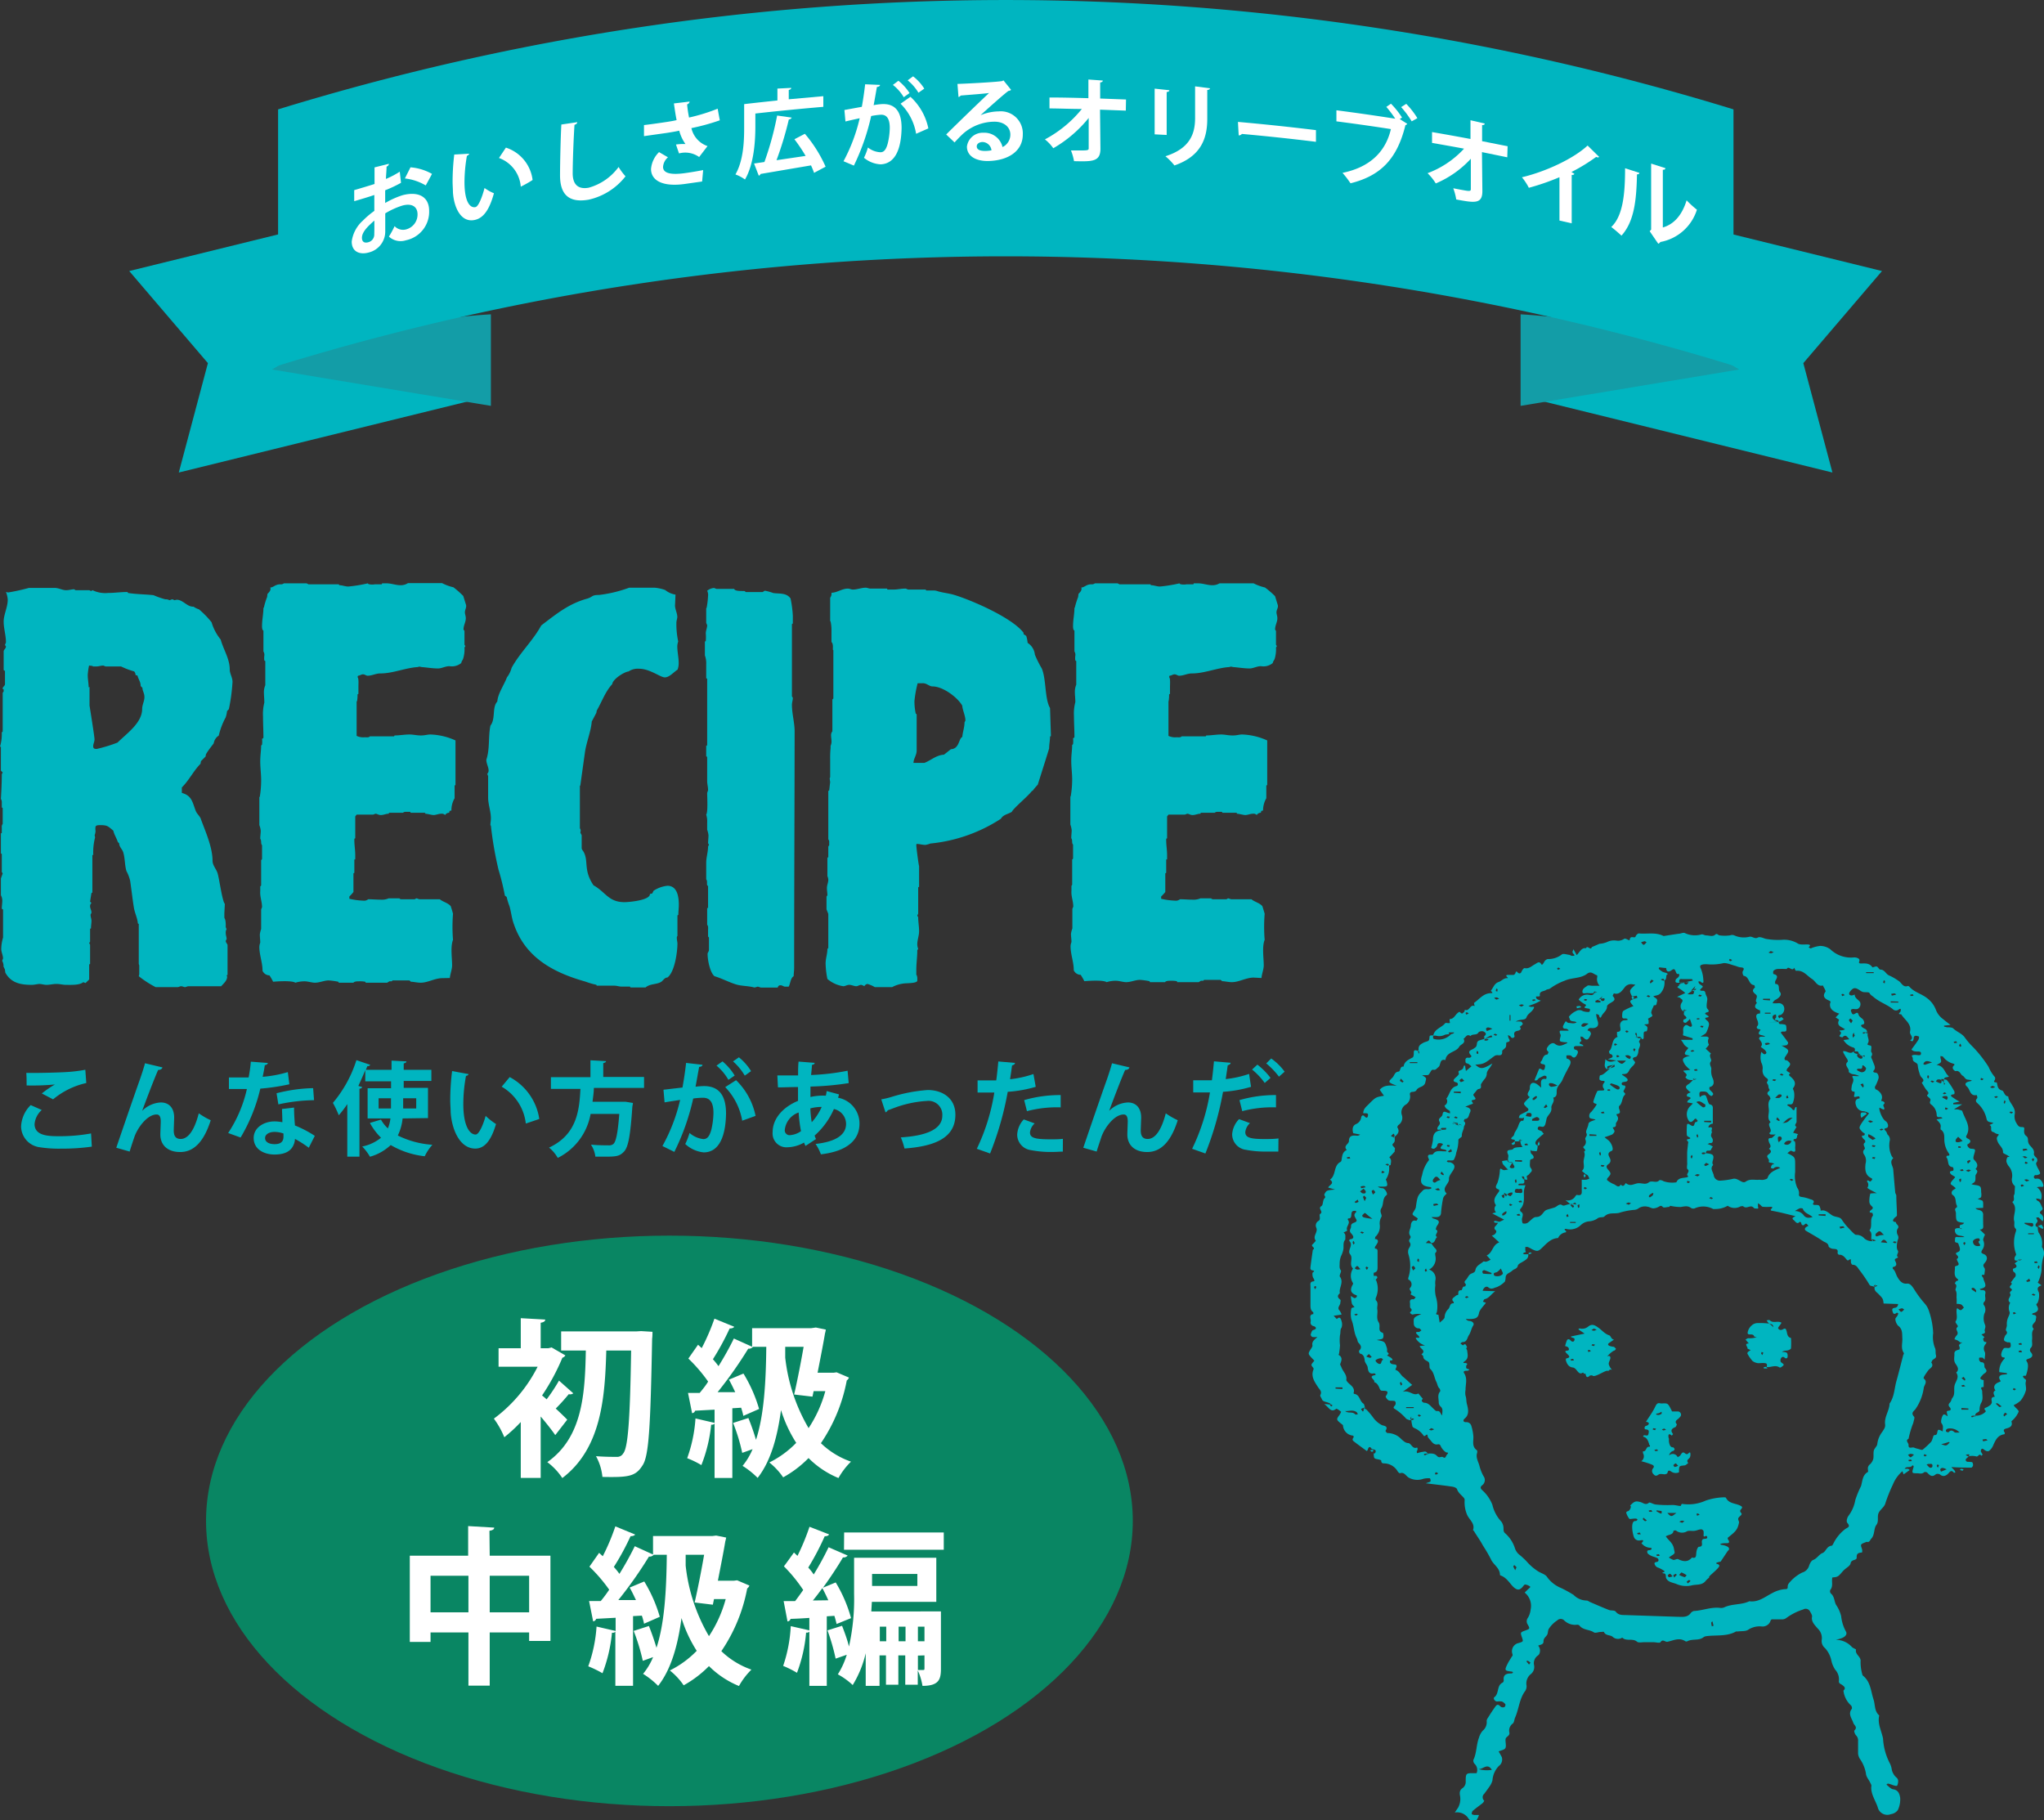 <svg xmlns="http://www.w3.org/2000/svg" viewBox="0 0 295.63 263.24"><rect x="0" y="0" width="295.63" height="263.24" fill="#333333" stroke="none"/><defs><style>.cls-1{fill:#098663;}.cls-2{fill:#fff;}.cls-3,.cls-4{fill:#00b5c0;}.cls-4{fill-rule:evenodd;}.cls-5{fill:#139da7;}</style></defs><g id="レイヤー_2" data-name="レイヤー 2"><g id="レイヤー_1-2" data-name="レイヤー 1"><ellipse class="cls-1" cx="96.82" cy="219.97" rx="67.02" ry="41.26"/><path class="cls-2" d="M82.92,201.52a.8.8,0,0,1-.66.12,27.17,27.17,0,0,1-1.88,2.08c.73.68,1.39,1.32,1.66,1.61l-1.73,2.23c-.49-.71-1.3-1.74-2.11-2.69v8.88H75.32v-8.08a21.68,21.68,0,0,1-2.38,2.2,12.31,12.31,0,0,0-1.51-2.69,21.24,21.24,0,0,0,6.33-7.51H72.11V195h3.21v-4.35l3.54.2c0,.24-.22.39-.66.46V195h1.1l.47-.12,2,1.15a.74.74,0,0,1-.43.34,30.84,30.84,0,0,1-2.94,5.46c.19.14.42.34.66.56a24.76,24.76,0,0,0,1.79-2.71Zm9.81-9,1.64.1c0,.22,0,.66-.05,1-.24,12.75-.46,17.05-1.42,18.37-1,1.57-2.05,1.69-5.77,1.62a7.73,7.73,0,0,0-.93-3c1.3.1,2.45.1,3,.1a1,1,0,0,0,.93-.49c.69-.8,1-4.79,1.15-14.89H87.69c-.19,6.7-.68,14.13-6.36,18.44a9.28,9.28,0,0,0-2.17-2.3c5.08-3.57,5.45-9.83,5.57-16.14H81.16v-2.77H92.05Z"/><path class="cls-2" d="M121,198.48l1.79.76a1,1,0,0,1-.32.42,23.92,23.92,0,0,1-3.74,9.07,11.91,11.91,0,0,0,4.35,2.67,10.47,10.47,0,0,0-1.81,2.37,13.2,13.2,0,0,1-4.33-2.89,15.57,15.57,0,0,1-3.67,2.79,9.72,9.72,0,0,0-2-2.15,14.15,14.15,0,0,0,3.89-2.84,19.31,19.31,0,0,1-2.2-4.74c-.54,4.06-1.54,7.46-3.38,9.81a12.07,12.07,0,0,0-2.18-1.74,9.59,9.59,0,0,0,1.45-2.42l-1.5.54a26.24,26.24,0,0,0-1.32-4.33l2.21-.71a32.65,32.65,0,0,1,1.1,3.15c1.15-3.5,1.44-8.22,1.49-13.45h-1.93l0,0a.74.74,0,0,1-.68.27,60.38,60.38,0,0,1-4.43,6.29l2.55,0c-.3-.63-.59-1.24-.91-1.81l2.1-.88a21,21,0,0,1,2.26,5.12l-2.28,1a8.83,8.83,0,0,0-.32-1.18l-1.27.08v10.08h-2.57v-7.86a.54.54,0,0,1-.49.15,21.72,21.72,0,0,1-1.42,5.85,13.1,13.1,0,0,0-2.05-1,20.86,20.86,0,0,0,1.2-5.75l2.76.64v-1.91l-2.81.15a.5.5,0,0,1-.44.36l-.59-2.93h1.69c.42-.52.83-1,1.22-1.64a22.57,22.57,0,0,0-2.86-3.33l1.4-2,.53.49a31.69,31.69,0,0,0,1.84-4.26l2.86,1.17c-.07.15-.32.25-.66.25a37.48,37.48,0,0,1-2.42,4.45,11.65,11.65,0,0,1,.81,1c.85-1.37,1.63-2.77,2.22-4l2.64,1.19V192.1h8.51L118,192l1.44.3a3.73,3.73,0,0,1-.12.56c-.24,1.47-.66,3.57-1.07,5.68h2.32Zm-6.14,3.21c.49-2.13,1-4.77,1.37-6.9h-2.66c0,.51,0,1.05,0,1.56a25.63,25.63,0,0,0,3.38,10.2,18.52,18.52,0,0,0,2.42-5.35h-1.69l-.17.8Z"/><path class="cls-2" d="M70.83,225h8.78v12.33H76.53V236.1h-5.7v7.7H67.75v-7.7H62.27v1.37h-3V225h8.44v-4.28l3.77.22c0,.24-.2.39-.69.46Zm-8.56,8.19h5.48V227.9H62.27Zm8.56,0h5.7V227.9h-5.7Z"/><path class="cls-2" d="M106.61,228.56l1.78.76a.9.9,0,0,1-.32.42,23.92,23.92,0,0,1-3.74,9.07,11.91,11.91,0,0,0,4.35,2.67,10.43,10.43,0,0,0-1.8,2.37,13.28,13.28,0,0,1-4.34-2.88,16,16,0,0,1-3.66,2.78,9.76,9.76,0,0,0-2-2.15,14.15,14.15,0,0,0,3.89-2.84,19.31,19.31,0,0,1-2.2-4.74c-.54,4.06-1.54,7.46-3.38,9.81a12.07,12.07,0,0,0-2.18-1.74,9.42,9.42,0,0,0,1.45-2.42l-1.49.54a28.32,28.32,0,0,0-1.32-4.33l2.2-.71c.41,1,.8,2.15,1.1,3.15,1.15-3.49,1.44-8.21,1.49-13.45H94.55l0,0a.77.77,0,0,1-.69.26,60.38,60.38,0,0,1-4.43,6.29l2.55,0c-.3-.64-.59-1.25-.91-1.81l2.11-.88a21.14,21.14,0,0,1,2.25,5.11l-2.28,1a8.34,8.34,0,0,0-.32-1.17l-1.27.07v10.08H89V236a.53.53,0,0,1-.49.14A22,22,0,0,1,87.14,242a15.84,15.84,0,0,0-2.06-1,20.78,20.78,0,0,0,1.2-5.75l2.76.64v-1.91l-2.81.15a.53.53,0,0,1-.44.37l-.59-2.94h1.69a19.4,19.4,0,0,0,1.22-1.64,22.57,22.57,0,0,0-2.86-3.33l1.4-2,.53.49A31.69,31.69,0,0,0,89,220.76l2.86,1.18c-.07.14-.32.24-.66.24a36.09,36.09,0,0,1-2.42,4.45,10,10,0,0,1,.81,1,45,45,0,0,0,2.22-4l2.64,1.2v-2.67H103l.58-.07,1.45.29a5.66,5.66,0,0,1-.13.56c-.24,1.47-.66,3.57-1.07,5.68h2.32Zm-6.14,3.21c.49-2.13,1-4.77,1.37-6.9H99.17c0,.51,0,1,0,1.57a25.58,25.58,0,0,0,3.37,10.2,18.44,18.44,0,0,0,2.42-5.36h-1.69l-.17.81Z"/><path class="cls-2" d="M121,234.88c-.08-.35-.18-.74-.32-1.18l-1.1.07v10.06h-2.52V236a.54.54,0,0,1-.47.12,21.5,21.5,0,0,1-1.32,5.82,14.31,14.31,0,0,0-2-1,21,21,0,0,0,1.1-5.75l2.69.61V234c-1,.07-2,.12-2.72.14a.49.49,0,0,1-.44.37l-.56-2.94H115c.39-.51.78-1.05,1.17-1.61a22,22,0,0,0-2.79-3.42c.56-.74,1-1.37,1.45-2l.51.49a33,33,0,0,0,1.74-4.21l2.83,1.1c-.07.17-.29.27-.63.27a38,38,0,0,1-2.38,4.53,7.5,7.5,0,0,1,.79,1,43.1,43.1,0,0,0,2.15-3.94l2.76,1.2a.74.74,0,0,1-.68.27c-.76,1.3-1.81,2.89-2.89,4.38l1.84-.76a20.27,20.27,0,0,1,2.22,5.16Zm-1.2-3.43c-.27-.61-.57-1.22-.86-1.76-.44.61-.9,1.22-1.37,1.79Zm16.29,1.61v8.27c0,1.54-.27,2.5-2.67,2.5a8.42,8.42,0,0,0-.68-2.23v2.06h-1.81v-4.24h-1v4.24h-1.79v-4.24h-.93v4.41h-2v-4.72a15.56,15.56,0,0,1-1.88,4.6,10.38,10.38,0,0,0-2.15-1.55,11.54,11.54,0,0,0,1.29-2.83l-1.61.56a29.58,29.58,0,0,0-1.18-4.09l2.11-.66c.36.93.76,2,1,3a31.43,31.43,0,0,0,.74-7.58v-5.26h11.89v6.38h-9.32l-.08,1.39Zm-14-11.42h14.41v2.5H122.07Zm10.59,6h-6.55v1.74h6.55Zm-5.43,9.74h.93v-2.11h-.93Zm2.72,0h1v-2.11h-1Zm3.74-2.11h-.95v2.11h.95Zm-.95,4.18v2.08c.34,0,.63,0,.78,0s.17-.05.17-.25v-1.86Z"/><path class="cls-3" d="M33.1,102.57l-.26.27a4.33,4.33,0,0,1-.2.92,10.39,10.39,0,0,0-1,2.63,1.62,1.62,0,0,0-.73,1.12c-.39.53-.79,1-1.12,1.58l-.06.33-.66.66-.07.39c-1,1-1.64,2.37-2.7,3.42v.79c1.45.4,1.52,1.32,2,2.57.2.53.66.79.79,1.32.66,1.77,1.65,4,1.65,5.92,0,.66.53,1.18.72,1.78.27.85.66,4,1.06,4.47l-.07,1.32v.59c0,.2.2.46.13.39a3.61,3.61,0,0,1,.07.86.63.63,0,0,0,.13.46,1,1,0,0,0-.13.59c0,.33.13.59.13.86l-.13.26c0,.26.2.4.26.59V141l-.13.06.07.2c0,.59-.53,1-.86,1.38h-4.8l-.4.13c-.2,0-.39-.13-.59-.13s-.33.13-.53.13H22.51a14.93,14.93,0,0,1-2.44-1.58l.07-.26v-1.31l-.07-.2v-5.79l-.13-.07c-.06-.79-.46-1.51-.59-2.37-.2-1.25-.33-2.5-.53-3.82a5.59,5.59,0,0,0-.53-1.38c-.26-.85-.19-1.77-.46-2.7-.13-.46-.59-.79-.59-1.31l-.2-.2c-.19-.59-.52-1.05-.65-1.64-.79-.66-.86-.8-1.91-.8-.27,0-.53,0-.66.2a2.09,2.09,0,0,0,0,.66,2,2,0,0,1-.13.59l.06.33a8.65,8.65,0,0,0-.26,2.57l-.13-.07v5.47l-.13.06c-.07.4-.13.79-.2,1.25l.2.2a.6.6,0,0,0-.2.46c0,.33.2.59.2.92,0,.13-.13.2-.13.33,0,.33.13.59.13.86s-.07.72-.07,1.11H13.1l-.07.07v1.84l-.13.2.13.26v2.77l-.13.06v2.18l-.53.52-.33-.13c-.52.46-1.77.39-2.5.39-.46,0-.85-.13-1.38-.13s-.92.13-1.45.13c-.33,0-.72-.13-1-.13s-.72.13-1.12.13c-1.58,0-3-.26-3.82-1.77l-.06-.46c-.07-.13-.13-.27-.2-.4v-.06a1.54,1.54,0,0,0-.2-.79l.13-.33c0-.46-.26-.92-.26-1.38a6.2,6.2,0,0,1,.26-1.65v-4.08H.33l-.07-.13c0-.33.07-.73.07-1.12a1.6,1.6,0,0,0-.2-.79v-2.43l.26-.73-.13-.2V123.5l-.13-.06v-2.9l.13-.07v-.79a.71.71,0,0,1,.13-.52v-2.31l-.13-.06v-.66a1,1,0,0,0-.13-.59c.07-1.19.13-2.37.13-3.56l.13-.26-.26-.26V108L0,108a6.42,6.42,0,0,0,.26-2v-.07l.13-.13v-5.6L.53,100v-.27l-.07-.06H.39v-.13c0-.2.33-.33.33-.6V97H.59l-.06-.13V94.22c0-.27.33-.4.33-.73l-.14-.2c0-.06.14-.33.14-.39,0-1.05-.33-2-.33-3s.59-2.1.59-3.16a3.5,3.5,0,0,0-.26-1.12l.32.07a28.85,28.85,0,0,0,3-.66H7.9c.59,0,1.12.33,1.64.33s.79-.13,1.19-.13l.19.13h2l.26.13.2-.13a4.2,4.2,0,0,0,2.24.4c.92,0,1.84-.14,2.83-.14l.06.14c1.19.19,2.44.19,3.69.32a12.28,12.28,0,0,0,1.71.6,1,1,0,0,1,.59.13c.13,0,.27-.13.46-.13l.27.13.32-.07c.93,0,1.52,1.06,2.44,1a2.91,2.91,0,0,0,.79.39A13.29,13.29,0,0,1,30.6,90a7.15,7.15,0,0,0,1.32,2.5c.39,1.45,1.31,2.77,1.31,4.35,0,.59.4,1.12.4,1.77A26.57,26.57,0,0,1,33.1,102.57ZM20.6,99.48l-.26-.26v-.07c0-.53-.33-.92-.46-1.45l-.27-.06a.84.84,0,0,0-.2-.53,11.34,11.34,0,0,1-1.9-.72H15.27l-.33-.13c-.33,0-.66.13-1,.13h-.53v-.07l-.53-.06a9.38,9.38,0,0,0-.19,1.38c0,.59.13,1.18.13,1.77l.13-.06v2.7s.72,4.47.72,4.87-.19.65-.19,1,.19.4.52.4a22,22,0,0,0,3-.92c1.32-1.32,3.56-2.83,3.56-4.87,0-.59.33-1.12.33-1.71S20.6,99.94,20.6,99.48Z"/><path class="cls-3" d="M67.24,88.56c0,.26.13.52.13.85,0,.59-.33,1-.33,1.65l.14.19v2l.13.2-.13.2a4.59,4.59,0,0,1-.2,1.64c-.07.2-.26.4-.26.6a2.14,2.14,0,0,1-1.72.46c-.59,0-1.11.33-1.64.33-.79,0-1.58-.14-2.37-.2l-.33-.07-.26.07c-1.85.13-3.56.92-5.4.92-.66,0-1.18.33-1.84.33-.2,0-.4-.2-.66-.2s-.46.2-.72.2l-.07.2c.2.19.13,1,.13,1.31v1.12l-.13.07a5.3,5.3,0,0,1-.07,1h-.06v5a2.21,2.21,0,0,0,1.18.2c.2,0,.6.07.73-.13H57l.06-.13c.73,0,1.45-.14,2.17-.14.53,0,1.06.14,1.65.14s.92-.14,1.38-.14a9.44,9.44,0,0,1,3.62.86v6.45l-.13.07v1.84a3.45,3.45,0,0,0-.46,1.77l-.27.07-.06.26a.71.71,0,0,0-.59.33.63.63,0,0,0-.53-.19c-.4,0-.79.19-1.12.19s-.85-.19-1.25-.19l.07-.07-.14-.07h-2l-.07-.13h-.59a.63.63,0,0,0-.46.13h-2l-.07.14c-.39,0-.72.19-1.12.19s-.52-.19-.79-.19l-.33.13H51.58l-.2.26v3.16l-.13.07v.19c0,.73.13,1.45.13,2.17v.66l-.06-.06-.07.06v1.91l-.13.07v2.7a6.47,6.47,0,0,1-.59.65v.33a10.15,10.15,0,0,0,2,.27.92.92,0,0,0,.72-.2c.6,0,1.19.06,1.78.06a2.61,2.61,0,0,0,1.19-.19h1.58v.06l.19.07h2l.2-.13c.2,0,.33.13.53.13h2.89c.46.39,1.19.52,1.58,1,.07.19.33,1.05.33,1.11a23.6,23.6,0,0,0,0,3.76c-.39,1-.13,2.63-.13,3.68,0,.59-.26,1.19-.33,1.84L64,141.47c-1.12,0-2.1.66-3.16.66-.52,0-1-.14-1.45-.14v-.06l-.19-.13H56.78l-.13.13h-.33l-.33.2H52.9l-.07-.14a4.4,4.4,0,0,0-.92-.06c-.2,0-.66,0-.79.2H49l-.07-.14a10.89,10.89,0,0,0-1.38-.19c-.66,0-1.32.33-2,.33-.46,0-1-.2-1.51-.2a4.36,4.36,0,0,0-1.32.2c-.46-.33-2.56-.2-3.22-.14a6.75,6.75,0,0,0-.53-.92,1.12,1.12,0,0,1-1-.66v-.06c0-1.12-.46-2.24-.46-3.42a2.15,2.15,0,0,1,.13-.6c0-.39-.06-.79-.06-1.18a3.78,3.78,0,0,1,.19-.79v-2.83l.13-.33c0-.79-.32-1.51-.26-2.3v-.73h.07l.06-.13v-3.68h.07l.06-.13v-2l-.06-.06c-.13-.27,0-.6-.2-.86,0-.4.07-.79.07-1.18a3.35,3.35,0,0,0-.2-.8v-4l.07-.13a14.57,14.57,0,0,0,.19-2.37c0-.92-.13-1.78-.13-2.7s.13-1.58.13-2.3l.13-.13a3.53,3.53,0,0,0,0-.86h.07l.13-.13c0-1-.06-2.11-.06-3.09a6.77,6.77,0,0,1,.19-2c0-.52-.06-1-.06-1.51a2.5,2.5,0,0,1,.2-1V95.6l-.14-.07a2.88,2.88,0,0,1,0-.72.88.88,0,0,0-.13-.59v-3l-.13-.13a1.76,1.76,0,0,1-.07-.6c0-.85.2-1.71.2-2.56l.07-.07a9.85,9.85,0,0,1,.46-1.51l.06-.46c.27-.27.53-.53.4-.92.46,0,.72-.46,1.45-.46a.74.74,0,0,0,.52-.14h3.29l.27.14H49l.07.13c.46,0,.85.19,1.31.19a21.33,21.33,0,0,0,2.83-.46c0,.2.79.2,1,.14h1l.06-.14h.66c.66,0,1.32.27,2,.27A1.9,1.9,0,0,0,59,84.34h4.94a7,7,0,0,0,1.64.6A13.27,13.27,0,0,1,67,86.19c.13.39.26.85.39,1.25S67.24,88.16,67.24,88.56Z"/><path class="cls-3" d="M98,96.85c-.53.33-1.18,1.12-1.84,1.12S94,96.72,92.43,96.72a2.37,2.37,0,0,0-1.51.39c-.66.07-2.3,1.12-2.37,1.84-1,1.06-1.51,2.57-2.24,3.82l-.06.33-.66,1.25c-.13,1.51-.79,3-1,4.54l-.66,4.74h-.06v6.19l.06.06a.69.69,0,0,1,0,.53l.2.39v1.85c0,.19.13.32.26.52.79,1.38-.06,2.63,1.45,4.87,1.78,1,2.17,2.44,4.48,2.44.65,0,3.75-.27,3.68-1.19l.33-.06.2-.4a4.5,4.5,0,0,1,2-.72c1.45,0,1.65,1.64,1.65,2.76,0,.46-.07,1-.07,1.45l-.13.07v3c-.2.06,0,.85,0,1.05,0,1.25-.39,4.15-1.45,4.94-.39,0-.59.39-.85.59-.66.46-1.65.26-2.31.85H91.18l-.06-.13H89.87c-.33,0-.66-.13-1-.13H86.31l-.06-.13a11.29,11.29,0,0,1-1.58-.46c-4.68-1.32-8.69-3.49-10.34-8.29-.33-.86-.39-1.78-.65-2.64a9.35,9.35,0,0,1-.4-1.31l-.26-.2a34.79,34.79,0,0,0-.92-3.75A51.94,51.94,0,0,1,71,119.42l-.07-.07c0-.32.07-.65.07-1,0-1-.4-2-.4-3v-3.1l-.13-.33a.7.7,0,0,0,.2-.46c0-.52-.33-1-.33-1.58.53-1.58.26-3.29.59-4.93.79-1,.2-2.63,1-3.49.07-1.12.93-2.3,1.39-3.49A4,4,0,0,0,74,96.58c1.19-2.17,3.1-3.94,4.28-6.12,2.24-1.71,4-3.15,6.65-3.88.86-.26.59-.53,1.71-.53A19,19,0,0,0,91,85h3.69a6.19,6.19,0,0,1,1.51.33A3.17,3.17,0,0,0,97.7,86l-.07,1.58c0,.52.33,1.12.33,1.64,0,.27-.13.53-.13.86a12,12,0,0,0,.26,2.7,2.49,2.49,0,0,0-.13.66c0,.85.2,1.64.2,2.43A2.69,2.69,0,0,1,98,96.85Z"/><path class="cls-3" d="M114.86,140c0,.4-.07.79-.07,1.19-.46.26-.46,1.05-.72,1.51h-.53c-.2,0-.39-.2-.66-.2a.37.37,0,0,0-.39.33h-2.44c-.06,0-.39-.13-.46-.13l-.46.13c-.92-.26-1.84-.19-2.7-.46-1.05-.33-2-.85-3.09-1.18-.66-.53-1-2.37-1-3.23,0-.19.2-.33.2-.59v-1.78l-.13-.13v-.92c0-.26.06-.59-.13-.79v-2.43h.13v-3.16l-.13-.13c-.07-.27.06-.6-.14-.86v-2.37c0-.79.27-1.58.27-2.37l.13-.26-.13-.2c0-.39.06-.79.06-1.18a3.64,3.64,0,0,0-.19-.79v-1a3.22,3.22,0,0,0-.14-1.18c.27-.33.14-2.64.14-3.1,0-.13.13-.33.13-.46,0-.46-.13-.85-.13-1.31v-3.49l-.14-.07v-1.58l.07.07.07-.13V98.16l-.14-.06v-2a3.31,3.31,0,0,0-.19-1.31v-2l.13-.07a7,7,0,0,0,0-1.12c0-.39.2-.79.2-1.18l-.14-.33V88l.07-.13a12.73,12.73,0,0,0,.2-1.71,1.29,1.29,0,0,0-.13-.72,1.8,1.8,0,0,1,1-.4l.33.13h2.57c.13.4,1.25.27,1.58.33v.07l.13.06h2.37c.13,0,.26-.19.39-.19a7.55,7.55,0,0,1,1.19.33c.85.13,1.91-.07,2.5.79a16.31,16.31,0,0,1,.33,2.5V90.2h-.07l-.06.07v10.46l.06.07.07.13c0,.33-.13.66-.13,1,0,1.32.39,2.57.39,3.88C114.92,117.25,114.86,128.63,114.86,140Z"/><path class="cls-3" d="M152,106.46l-.13.06c0,.59-.13,1.12-.13,1.71,0,.07-1.65,5.27-1.65,5.27a7.83,7.83,0,0,0-.72.85l-.14.07c-.52.72-2.69,2.5-2.89,3-.53.33-1.25.4-1.58,1A22.75,22.75,0,0,1,134.57,122a4.44,4.44,0,0,1-.72.2c-.46,0-.85-.14-1.25-.14-.07,0-.07.14-.07.2,0,.33.33,2.83.4,3v3l-.13.07v3.82l-.13.26.13.26c0,.66.13,1.32.13,2s-.26,1.25-.26,1.91a1.79,1.79,0,0,0,.13.65l-.13.2c0,1-.14,1.84-.14,2.83V141l.07.06.07.33v.46c-.07.4-1.65.33-2,.4a4.7,4.7,0,0,0-1.64.52h-2.5a4.66,4.66,0,0,0-1.06-.46.62.62,0,0,0-.46.33,1.43,1.43,0,0,0-.46-.2c-.26,0-.46.2-.72.2s-.66-.2-1-.2-.59.2-.86.2a4.6,4.6,0,0,1-2.3-1.05,12.38,12.38,0,0,1-.26-2.24c0-.72.26-1.38.26-2.1l.13-.14v-4.93l-.26-.66v-1.84l.13-.2c0-.33-.07-.66-.07-1.05s.2-.79.2-1.19a1.42,1.42,0,0,0-.13-.52v-2.64l.13-.13v-1.51l.13-.2v-.39a.62.62,0,0,0-.13-.46v-7l.13-.07c.07-.52.07-.72.14-1.18l-.07-.53v-.06l.07-.14v-2.56a14.62,14.62,0,0,1,.06-1.65v-.33c.26-.59.07-.92.07-1.58a.88.88,0,0,1,.19-.52v-4.61l.14-.13v-7l-.07-.06c0-.33.07-.86-.2-1.12V91a6.21,6.21,0,0,0-.13-1.12l-.06-.06V86.45a1,1,0,0,0,.19-.72c.79,0,1.52-.6,2.37-.6.27,0,.46.14.73.14.59,0,1.25-.27,1.84-.27.26,0,.46.13.72.13h2.37l.07.14h.85c.6,0,1.12-.14,1.72-.14.19,0,.32.14.46.14h2.5l.06.13h1a1.82,1.82,0,0,1,.53.06c.79.27,1.71.33,2.56.59,2.57.79,8.36,3.3,10,5.47v.19l.39.27a4.77,4.77,0,0,1,.2,1,2.3,2.3,0,0,1,1.05,1.71,15.6,15.6,0,0,0,1,2c.66,1.58.4,4.34,1.19,5.72Zm-12.37-2.24c0-.73-.4-1.45-.46-2.17-.73-1.25-2.83-2.77-4.28-2.77-.53,0-.86-.52-1.52-.46h-.65a16.51,16.51,0,0,0-.46,2.57,8.38,8.38,0,0,0,.19,1.84h.07l.06.13v5.2c0,.66-.46,1.19-.46,1.78h1.58c1-.4,1.71-1.12,2.83-1.19l1-.79c1.25-.06,1.12-1.57,1.65-1.77.06-.73.32-1.38.32-2.11Z"/><path class="cls-3" d="M184.62,88.56c0,.26.13.52.13.85,0,.59-.33,1-.33,1.65l.13.19v2l.13.2-.13.2a4.82,4.82,0,0,1-.19,1.64c-.07.2-.27.4-.27.6a2.1,2.1,0,0,1-1.71.46c-.59,0-1.12.33-1.64.33-.79,0-1.58-.14-2.37-.2l-.33-.07-.27.07c-1.84.13-3.55.92-5.39.92-.66,0-1.19.33-1.84.33-.2,0-.4-.2-.66-.2s-.46.2-.73.2l-.06.2c.2.19.13,1,.13,1.31v1.12l-.13.07a5.3,5.3,0,0,1-.07,1H169v5a2.21,2.21,0,0,0,1.18.2c.2,0,.59.07.72-.13h3.49l.07-.13c.72,0,1.45-.14,2.17-.14.53,0,1,.14,1.65.14s.92-.14,1.38-.14a9.48,9.48,0,0,1,3.62.86v6.45l-.13.07v1.84a3.56,3.56,0,0,0-.47,1.77l-.26.07-.06.26a.71.71,0,0,0-.6.33.6.6,0,0,0-.52-.19c-.4,0-.79.19-1.12.19s-.86-.19-1.25-.19l.06-.07-.13-.07h-2l-.07-.13h-.59a.63.63,0,0,0-.46.13h-2l-.06.14c-.4,0-.73.19-1.12.19s-.53-.19-.79-.19l-.33.13H169l-.2.26v3.16l-.13.07v.19c0,.73.13,1.45.13,2.17v.66l-.07-.06-.06.06v1.91l-.13.07v2.7a5.49,5.49,0,0,1-.6.65v.33a10.36,10.36,0,0,0,2,.27.93.93,0,0,0,.72-.2c.59,0,1.19.06,1.78.06a2.57,2.57,0,0,0,1.18-.19h1.58v.06l.2.07h2l.2-.13c.19,0,.33.13.52.13H181c.46.39,1.18.52,1.58,1,.06.19.33,1.05.33,1.11a23.6,23.6,0,0,0,0,3.76c-.4,1-.13,2.63-.13,3.68,0,.59-.27,1.19-.33,1.84l-1.12-.06c-1.12,0-2.11.66-3.16.66-.53,0-1-.14-1.45-.14v-.06l-.2-.13h-2.36l-.14.13h-.33l-.32.2h-3.1l-.06-.14a4.49,4.49,0,0,0-.92-.06c-.2,0-.66,0-.79.2h-2.18l-.06-.14a10.89,10.89,0,0,0-1.38-.19c-.66,0-1.32.33-2,.33-.46,0-1-.2-1.51-.2a4.32,4.32,0,0,0-1.32.2c-.46-.33-2.57-.2-3.22-.14a8,8,0,0,0-.53-.92,1.11,1.11,0,0,1-1-.66v-.06c0-1.12-.46-2.24-.46-3.42a1.85,1.85,0,0,1,.13-.6c0-.39-.07-.79-.07-1.18a3.27,3.27,0,0,1,.2-.79v-2.83l.13-.33c0-.79-.33-1.51-.26-2.3v-.73H155l.07-.13v-3.68h.07l.06-.13v-2l-.06-.06c-.14-.27,0-.6-.2-.86,0-.4.06-.79.06-1.18a3.87,3.87,0,0,0-.19-.8v-4l.06-.13a14.58,14.58,0,0,0,.2-2.37c0-.92-.13-1.78-.13-2.7s.13-1.58.13-2.3l.13-.13a3.53,3.53,0,0,0,0-.86h.07l.13-.13c0-1-.07-2.11-.07-3.09a6.44,6.44,0,0,1,.2-2c0-.52-.07-1-.07-1.51a2.69,2.69,0,0,1,.2-1V95.6l-.13-.07a2.47,2.47,0,0,1,0-.72.88.88,0,0,0-.13-.59v-3l-.13-.13a1.76,1.76,0,0,1-.07-.6c0-.85.2-1.71.2-2.56l.06-.07a11.11,11.11,0,0,1,.47-1.51l.06-.46c.26-.27.53-.53.4-.92.46,0,.72-.46,1.44-.46a.75.75,0,0,0,.53-.14h3.29l.26.14h4.48l.07.13c.46,0,.85.19,1.31.19a21.33,21.33,0,0,0,2.83-.46c0,.2.79.2,1,.14h1l.06-.14h.66c.66,0,1.32.27,2,.27a2,2,0,0,0,1.06-.27h4.93a7.23,7.23,0,0,0,1.65.6,13.27,13.27,0,0,1,1.45,1.25c.13.39.26.85.39,1.25S184.62,88.16,184.62,88.56Z"/><path class="cls-4" d="M294.73,177.47a2.2,2.2,0,0,0,.11.78,2.66,2.66,0,0,1,.48,2.1,1.51,1.51,0,0,1,.2,1.51,6.33,6.33,0,0,0-.24,1.82,5.57,5.57,0,0,1-.53,1.8c-.17,0,.62.4.47.45-.57.19-.62.47-.33,1a2.7,2.7,0,0,1-.19,1.51c-.08.12-.28.14-.11.4.37.56.12.91-.46,1.07-.27.07-.3.22,0,.26.57.07.32.47.31.72,0,.46-.88.7-.29,1.32-.39.45-.18,1-.24,1.52s.17.9-.24,1.27a.49.49,0,0,0,0,.51c.49.52.25.83-.26,1s-.34.25-.19.56c.28.54-.17,1.81-.21,1.89s-.72-.14-.26.38c.11.12.36.15.25.5s.12.9,0,1.29a4.21,4.21,0,0,1-.75,1.44,3.5,3.5,0,0,1-1,.65,1.2,1.2,0,0,0,.08.15c.22.28.69.62.63.82a3.53,3.53,0,0,1-.75,1.1c-.09.11-.31.25-.29.31.25.72-.35.9-.73,1s-.5.25-.23.61c0,0,0,.23-.08.23-.95.13-1.27.86-1.6,1.61a1.85,1.85,0,0,1-.6.79c-.27.16-.59-.06-.84-.27a.23.23,0,0,0-.24,0,.5.5,0,0,0-.1.36,4,4,0,0,0,.26.45s-.13.12-.2.18c-.3-.48-.44.24-.78.07a2.41,2.41,0,0,0-1.07,0s.05-.09.13-.15-.13-.14-.19-.14a1.31,1.31,0,0,0-.34.09.89.89,0,0,0,.4.2c0,.07-.12.15-.23.25s-.19.19-.18.29a.34.34,0,0,0,.23.25,5.06,5.06,0,0,1,.68.05c.09,0,.17.3.16.44s-.16.35-.25.35c-.91,0-1.81,0-2.9-.08.25.26.37.37.47.5a1.28,1.28,0,0,1,.13.29c-.08,0-.21.08-.24,0-.38-.44-.59-.07-.81.16s-.67.55-1.15.15a.67.67,0,0,0-.62-.07c-.54.5-.88.18-1.26-.22a.47.47,0,0,0-.45-.06c-.31.31-.69.15-1,.15-.77,0-.8,0-.54-.84.1-.32-.15-.32-.18-.27-.26.41-.91,0-1.09.5l-.28.27a5.05,5.05,0,0,0-1.44,2,22,22,0,0,0-1.08,2.7c-.13.54-.81.92-1,1.46s.09,1.15-.3,1.66-.2,1.44-.75,2c-.19.21-.22.54-.63.44-.07,0-.16.05-.24.08-.7.28-.69.28-.44,1a1.38,1.38,0,0,1,0,.45c-.45.06-.83.08-.78.75,0,.46-.77.21-.88.82-.06.37-.6.64-.93.95l-.19.19c-.7.82-.73.84-1.52.91-.15.59.16,1.26-.3,1.8a.53.53,0,0,0,.06.5c.56.43.49,1.12.77,1.65a5,5,0,0,1,.74,1.64A5.92,5.92,0,0,0,267,236a.5.5,0,0,1,0,.46c-.22.34-.6.52-1.51.71a3.11,3.11,0,0,1,2.32,1c.16.2.64.34.63.42-.17.71.76,1,.66,1.72a6.47,6.47,0,0,0,.24,1.82.38.38,0,0,0,.11.23c1.11.88,1.13,2.24,1.52,3.42.26.77.1,1.68.81,2.31a.15.15,0,0,1,0,.12c-.23,1.14.36,2.17.57,3.24a8.82,8.82,0,0,0,.94,3.5,2.78,2.78,0,0,1,.3.85,2.07,2.07,0,0,0,.68,1.27.68.68,0,0,1,.26.44,1.44,1.44,0,0,1-.14.75c-.05.08-.41,0-.62-.08s-.41-.15-.62-.2-.15.06-.32.13c.35.26.64.64,1,.68.78.12.92.75,1,1.24a3.58,3.58,0,0,1-.34,1.76,1.48,1.48,0,0,1-1,.59,1.42,1.42,0,0,1-1.91-1c-.33-1-1.08-2-.91-3.11,0-.14-.12-.32-.19-.47-.21-.43-.59-.86-.6-1.28a5.26,5.26,0,0,0-.89-2.15,1.81,1.81,0,0,1-.25-.74c0-.6,0-1.2,0-1.79a1.07,1.07,0,0,0-.3-.86c-.16-.17-.32-.62-.23-.7.51-.5-.05-.74-.17-1.12-.19-.61-.8-1.26-.21-2,.07-.09,0-.44-.17-.55a3.42,3.42,0,0,1-1-1.85c0-.09-.08-.24,0-.28.37-.37,0-.61-.2-.77s-.56-.2-.49-.63a2.08,2.08,0,0,0-.54-1.59,3.87,3.87,0,0,1-.55-1.3,3.81,3.81,0,0,0-.94-1.84,1.29,1.29,0,0,1-.45-1.22,1.87,1.87,0,0,0-.58-1.58c-.39-.48-1-1-.82-1.76,0-.21-.16-.48-.29-.7a.7.7,0,0,0-1-.31,8.38,8.38,0,0,0-2.49,1.27,1,1,0,0,1-.6.16c-.36,0-.73,0-1.1,0s-.45-.07-.58.34a1.22,1.22,0,0,1-1.29.68,3,3,0,0,0-1.87.47c-.37.27-1,.19-1.51.26-.09,0-.2,0-.27,0-1.35.77-2.9.48-4.35.69a.89.89,0,0,0-.35.14c-.69.55-1.62.19-2.35.59a.32.32,0,0,1-.27,0c-.91-.6-1.75-.1-2.61.07-.32.07-.65-.46-1,.06-.11.17-.7,0-1.06,0l-1.24,0c-.37,0-.86.12-1.09-.07-.65-.55-1.54,0-2.14-.59a1.13,1.13,0,0,1-1.39-.12c-.38-.31-1-.12-1.26-.7,0-.05-.3,0-.45,0-.35,0-.78.21-1,.06-.66-.44-1.57-.3-2.1-1a.47.47,0,0,0-.37-.1,2.25,2.25,0,0,1-1.83-.63.7.7,0,0,0-1,0,4.07,4.07,0,0,0-1.18,1.16c-.24.33-.1.7-.33,1s-.49.46-.48.9-.47.45-.77.59a1.08,1.08,0,0,1,.23,1,.68.68,0,0,1-.27.43,1.34,1.34,0,0,0-.55,1.41,1.32,1.32,0,0,1-.5,1.3,1.73,1.73,0,0,0-.61,1.52,1.2,1.2,0,0,1-.17.89c-.86,1.14-.91,2.62-1.48,3.89-.11.27-.12.65-.31.82a1.25,1.25,0,0,0-.51,1.29c.12.53-.52.59-.55,1s.12.9,0,1.22-.63.35-1,.54a8.88,8.88,0,0,1,.46.82,1.15,1.15,0,0,1-.42,1.27,3.3,3.3,0,0,0-.93,2.09,2.84,2.84,0,0,1-.51,1c-.21.32-.45.62-.68.94a.66.66,0,0,0,0,1,1,1,0,0,1-.26.37c-.48.38-1,.74-1.44,1.13a.75.75,0,0,0-.1.46s.23.09.36.1.43,0,.68,0a2.92,2.92,0,0,1-.36.75.7.7,0,0,1-.94,0c-.07-.07-.14-.13-.2-.2a1.93,1.93,0,0,0-2-.9c.24-.35.35-.53.47-.69a2.62,2.62,0,0,0,.31-1.61c-.09-.45-.14-.89.31-1.21a1.1,1.1,0,0,0,.49-1c0-1.18.05-1.2,1.21-1.18h.36a1.2,1.2,0,0,0-.26-1.33.68.68,0,0,1-.2-.59c.49-1,.41-2.19.81-3.22a2.69,2.69,0,0,1,.53-1,1.56,1.56,0,0,0,.58-1.42.87.87,0,0,1,.19-.46c.29-.47.59-.94.91-1.39s.46-.72.94-.2a.56.56,0,0,0,.51.05c.1,0,.21-.33.16-.4a1.19,1.19,0,0,0-.51-.41,2.63,2.63,0,0,0-.69,0c-.33,0-.62-.47-.4-.62.73-.53.31-1.7,1.2-2.11a.39.39,0,0,0,.16-.33c-.12-.9.5-1,1.13-1a1,1,0,0,0,.24-.11c-.06,0-.11-.15-.17-.15-1.09-.12-1.12-.17-.64-1.14.17-.34.39-.66.59-1,.08-.12.18-.16.11-.4a1.21,1.21,0,0,1,.91-1.6c.67-.21.67-.21.47-.8-.25-.74-.25-.74.46-1s.69-.28.39-.84a.84.84,0,0,1,0-1,2.84,2.84,0,0,0,.4-1.2,2.46,2.46,0,0,0-.86-2.45c.2-.2.4-.41.62-.6s.27-.25,0-.38a1.37,1.37,0,0,0-.57-.19c-.09,0-.2.16-.29.27-.46.57-.8.59-1.32.15s-1-1.42-1.93-1.73a.13.13,0,0,1-.09-.1c0-1-1-1.49-1.31-2.26a22.18,22.18,0,0,0-1.17-2c-.37-.71-.84-1.33-1.24-2,0-.07-.19-.16-.17-.2.31-.94-.51-1.47-.84-2.17a4.57,4.57,0,0,1-.37-2.19.52.52,0,0,0-.11-.29c-.34-.42-.82-.72-1-1.28-.06-.17-.43-.32-.67-.35-1.19-.18-2.39-.31-3.84-.49.38-.15.59-.17.68-.28a.65.65,0,0,0-.08-.44,3.13,3.13,0,0,0-.92.06,2.55,2.55,0,0,1-2.17-.17c-.4-.24-.63-.85-1.26-.62-.06,0-.23-.14-.3-.24a2.31,2.31,0,0,0-2-1.19c-.3,0-.39-.12-.4-.41,0-.06-.29-.14-.45-.17-.6-.12-.61-.11-.64-.86.08,0,.21,0,.23-.09.28-.61-.43-.38-.59-.66s-.39-.18-.47.14c0,.1-.11.18-.16.27-.64-.47-1.28-.93-1.91-1.42-.22-.17-.17-.37,0-.56a.35.35,0,0,0-.06-.25,1.59,1.59,0,0,1-1.48-1.47c0-.09-.15-.17-.25-.25-.74-.6-.74-.62-.23-1.31.09-.14.23-.41.2-.44-.22-.17-.62-.47-.7-.41-.82.62-1-.2-1.73-.68a5,5,0,0,1,1.12.12c.12,0,0-.06-.08-.08a1,1,0,0,0-.25,0c.06.09.11.23.19.27s.23,0,.14-.18c-.57-.57-1.27-.32-1.47-.86-.08-.2-.29-.46-.22-.58.25-.47,0-.7-.28-1.07-.51-.79-1.14-1.61-.7-2.64a.31.31,0,0,0-.06-.26c-.34-.4-.34-.4.18-1l-.4-.42c-.54-.6-.54-.6-.06-1.34.09-.14.21-.32.18-.46-.11-.53.26-.8.73-1.21a3,3,0,0,1-.71,0c-.12,0-.29-.26-.27-.35.07-.24.18-.61.34-.65.63-.14.44-.48.08-.57s-.5-.36-.42-.67-.36-1,.38-1.07c0,0,0-.23,0-.26-.46-.31-.41-.77-.41-1.23,0-.83,0-1.65,0-2.48,0-.33-.14-.71.44-.77.25,0,.06-.34-.07-.55a1.39,1.39,0,0,1-.08-.65c0-.13.52-.28,0-.38-.36-.08-.31-.3-.29-.51.1-.82.22-1.64.34-2.47.5-.28-.34-.49-.07-.76a4.27,4.27,0,0,0,.5-.55c-.53-.67.36-1.22.07-1.88a.76.76,0,0,1,.34-1c.37-.24,0-.85.22-1,.55-.32-.42-.79.18-1.13.27-.15.17-.88.45-1.13s-.14-.39,0-.62c.27-.5.29-.55,1.53-.64l-1-.29c.14-.38,1-.59.26-1.15.9-.6.49-2,1.47-2.53a.37.37,0,0,0,.18-.19c.12-.59.08-1.26.78-1.56-.56-.62.29-.85.31-1.28,0-.78.47-.86,1.08-.8a.63.63,0,0,0,.54-.16l-1-.19c-.15-.55-.13-1.06.38-1.31a1.25,1.25,0,0,0,.78-1c0-.08.17-.46.47-.14s.45.22.5-.08c.09-.46-.3-.33-.54-.36h-.14c0-.63.44-.95.81-1.33,1-1,1-1,2.19-1.2-.23-.31-.42-.59-.61-.86.54-.68,1.35-.66,2.46-.59-1.27-.49-1.3-.52-.63-1.17.29-.28.3-.8.85-.87.38,0,.17-.82.76-.72.12-.77.71-1,1.32-1.33.14-.07.17-.47.16-.72,0-.47.31-.33.71-.19.1.06,0,0,0-.14s-.13.09-.12.12a3.47,3.47,0,0,0,.16.41c0-.07.07-.14,0-.39-.22-.76.24-1,.65-1.22.22-.12.48-.15.7-.27a.44.44,0,0,0,.15-.31c.05-.48,0-.48.56-.48,0,.19-.12.52.21.54a2.46,2.46,0,0,0,2.38-.73c.4-.07.41-.16.43-.24-.2,0-.41,0-.61,0s-.13.09-.2.13a1.1,1.1,0,0,0,.26.14c.17,0,.33,0,.12,0a3,3,0,0,0-.88.06,1.77,1.77,0,0,1-1.31.14,2.64,2.64,0,0,0-.4,0c.19-1,1.22-1.15,1.75-1.82.05-.06.24,0,.36,0,.35,0,.34.05.26-.29,0-.1,0-.2,0-.29.6,0,.78-.55,1.14-.86s.33-.14.52,0,.3-.06.41-.15.1-.22.14-.34c.67.32.73-.84,1.4-.53,0-.16-.12-.43-.06-.47.77-.53,1.32-1.38,2.43-1.4.52,0-.1-.29,0-.38.36-.41.46-1,1.1-1.23.44-.13.72-.59,1.28-.56.3,0-.55-.42.06-.47.27,0,.56,0,.83,0,.11,0,.25-.18.29-.31.11-.34.21-.12.35,0s.37.17.5-.13.34-.57.47-.54c.62.13,1-.3,1.43-.53s.66-.56,1,0c.07.1.19,0,.4-.38a.79.79,0,0,1,.49-.4,3.2,3.2,0,0,0,2.06-.67c.19-.15.66,0,1,.05.16,0,.32.15.48.16.64,0,.2-.22.1-.42s0-.24.09-.55c.2.37.34.61.48.86.48-.5.67-1.09,1.35-1,.18-.51.67.42.83-.16l1.11-.48a3.28,3.28,0,0,0,1.11-.26,2.29,2.29,0,0,1,1.28-.21,1.54,1.54,0,0,0,1.14-.22c.26-.22.8.36.84.11.08-.67.6-.2.83-.42A.77.77,0,0,1,237,135c1.21.13,2.45-.22,3.61.38.73-.11,1.45-.23,2.18-.33.3,0,.67-.22.89-.1a3.45,3.45,0,0,0,2.46.18c.2,0,.44.17.66.16.44,0,.91.24,1.3-.13.23-.21.4.09.57.12a5.5,5.5,0,0,0,1.57,0,.78.78,0,0,1,.58,0,3.36,3.36,0,0,0,2.23.2c.43-.07.73.37,1.19.12.3-.16.73.06,1.12.18a9.89,9.89,0,0,0,2.32.15,3.83,3.83,0,0,1,2.31.51c.35.25,1,.14,1.46.16s.39.19.13.41c.11.05.24.17.33.15a4.83,4.83,0,0,1,1.34-.35,2.48,2.48,0,0,1,1.48.49,4.27,4.27,0,0,0,3.44,1.17c.37,0,.77.15.77.4s-.27.49.27.48,1.18-.08,1.6.55c0,.06.44-.16.63-.11s.35.45.5.44c.67,0,.81.67,1.31.86a7.89,7.89,0,0,1,1.35.78c.43.25.63,1,1.35.73.05,0,.17.06.22.12.7.79,1.73,1,2.53,1.63a3.76,3.76,0,0,1,1.32,1.77,3,3,0,0,0,1.09,1.33c.28.26.6.47,1,.79l-.93.1s0,.09,0,.14l.43.1c.31,0,.72,0,.9.17.52.51,1.27.71,1.7,1.35a9.93,9.93,0,0,0,1.17,1.35,18.35,18.35,0,0,1,2.24,2.86,5.35,5.35,0,0,0,.89,1.45c.08.06.07.34,0,.45s-.23.27.08.33c.08,0,.22,0,.23.08.11.46.09.92.76,1.11.28.08.3.82.88.84.05.93,1.11,1.51.94,2.55a1.79,1.79,0,0,0,.23,1.29c.2.35.35.61.78.6s.38.16.35.43,0,.64.29.85.25.46.27.73a1.13,1.13,0,0,0,.23.59c.33.39.75.7.61,1.31,0,.11.14.31.26.43a.52.52,0,0,1,.1.8c-.12.19.16.69.33,1,.32.62.33.65-.25.81-.08,0-.21,0-.26,0s-.19.19-.18.29.17.26.22.24c.6-.12.9.19,1.09.7s0,.48-.38.45a2.59,2.59,0,0,0-.5.07,1.53,1.53,0,0,1,.59,1.85c-.1-.07-.16-.14-.23-.15a2.63,2.63,0,0,0-.47-.06c.05.1.09.25.17.29.45.18.51.58.7.95s0,.37-.11.5-.36.27-.06.49a.79.79,0,0,1,.24,1.07,5.7,5.7,0,0,0-.55-.55c-.08-.06-.24,0-.36,0a.92.92,0,0,0,.11.29c.18.26,0,.39-.14.58S294.38,177.43,294.73,177.47ZM236.57,150c.12-.14.19-.18.19-.23a2.25,2.25,0,0,0-.06-.36l-.18,0a.47.47,0,0,0,.25.45c0,.41.34.25.55.29-.09.19-.32.48-.26.56.37.48-.07.85-.09,1.28s-.19.82-.39.87c-.93.21,0,.6-.1.86a1.66,1.66,0,0,1-.29.42,3,3,0,0,0-.52.6c-.23.49-.38.61-1,.61,0,0-.07.05-.1.08a4.4,4.4,0,0,1,.73.53c.17.18.17.41-.16.48s-.51.06-.56.18c-.11.28.11.38.39.37,0,0,.15.16.13.2a3,3,0,0,1-.27.57c-.14.24.46.33.11.66s-.26,1.18-.79,1.58c0,0,0,.19,0,.28.11.37.38.8-.32.84a.23.23,0,0,0,0,.19c.33.39.19.7-.07,1.06-.15.19.16.59-.4.67-.32,0,.33.45.1.73a1,1,0,0,1-.3.32c-.35.15-.71.26-1.09.39.18.15.35.29.53.42.47.36.86,1.39.52,1.54-.82.35-.38.75-.22,1.21a.6.6,0,0,1-.26.71c-.28.2-.4.4-.09.77.5.58.5.65,0,1.21-.24.27-.09.38.08.49a3.24,3.24,0,0,0,.79.44c.33.13.67.63,1,.05.45.55.65-.28.76-.19.66.56,1.24,0,1.84,0s1,.23,1.45-.12,1.08.18,1.52-.3c.07-.08.42,0,.61.13a3.93,3.93,0,0,0,1.86.16c.29-.72,1-.59,1.58-.74.06,0,.09-.1.13-.16-.47-.28.37-.63-.1-1-.17-.13,0-.65-.05-1l0-1.25c0-.43.07-.86.11-1.3,0-.15.1-.38,0-.45-.29-.31-.13-.31.15-.37s.23-.16,0-.27-.3-.2-.31-.31a10.14,10.14,0,0,1,0-1.1c0-.57.07-.64.58-.31.69.45.39-.6.83-.45,0,0,.12-.13.18-.2-.17-.05-.19-.48-.49-.21a1.74,1.74,0,0,1-.4.37.4.4,0,0,1-.36-.08,1.66,1.66,0,0,1,.23-2.26,2.69,2.69,0,0,0,.3-.33l-.84-.15a1.12,1.12,0,0,0,.11-.22c.07-.19.87-.39,0-.61-.2,0-.19-.38.11-.48l.32-.14a1.64,1.64,0,0,1-.22-.14c-.63-.56-.62-.73,0-1.11a7.42,7.42,0,0,0,.8-.81l-.28.16s.1.13.13.12a2.7,2.7,0,0,0,.4-.14c-.07,0-.14-.08-.53.15-.41,0-.83,0-1.08-.43.5-.46-.19-.58-.29-.93l1-.11a4.89,4.89,0,0,1-.76-.74c-.52-.86-.43-1,.72-1.31-.45-.1-1-.08-.62-.63.12-.17.26-.32.39-.48a4,4,0,0,1-.53-.39,2.49,2.49,0,0,1-.25-.38c-.08-.13-.17-.24-.3-.42l1.68,0,0-.22-1.36-.42c0-.06-.06-.15,0-.23.06-.38-.13-.79.21-1.15s.62.19.93.13a.26.26,0,0,0,.14-.21c-.08-.29-.19-.57-.3-.91a5.81,5.81,0,0,1-.58.54.4.4,0,0,1-.35-.1c-.06-.08,0-.33,0-.35.36-.13.66-.21.15-.61-.14-.1-.14-.39.07-.88l-.28.16s.1.13.13.12a2.7,2.7,0,0,0,.4-.14c-.07,0-.14-.08-.53.14a.91.91,0,0,1-.18-1.27c.26-.41-.06-.46-.19-.61s-.31-.13-.5-.2l1.19-.56a6.91,6.91,0,0,0-.91-.68c-.5-.24,0-.28,0-.42s0-.28,2-.7l-.12-.21-1.35,0c-.2,0-.45-.11-.5.26s.32.33.41.27c.31-.21.43.54.79.13.17-.21.51-.28-1.19-.13-.3,0-.7.06-.5-.47,0-.08.13-.13.19-.19s.47-.32.23-.65c-.56.3-.31-1.06-1-.53-.26.19-.77.47-.82-.3-.34,0-.68-.07-1-.09,0,0-.09.19-.07.21a3,3,0,0,0,.57.44,4,4,0,0,0,.49.15,1.17,1.17,0,0,1,.28.17c-.51.11.07.86-.77,1l.25-.17c-.06-.05-.13-.15-.19-.15a1.46,1.46,0,0,0-.34.1.94.94,0,0,0,.53.18,2.29,2.29,0,0,1-.55,1.8c-.31.35-.69.32-1.05.44.16.27.7.29.52.83-.09.27,0,.54-.44.48,0,0-.09.22-.14.34a2.67,2.67,0,0,0-.25.7c0,.16.22.45.16.52a4,4,0,0,1-.64.39s.1.18.1.28,0,.42,0,.45a2.2,2.2,0,0,1-.64.09c.16.14.41.25.46.42a.91.91,0,0,1-.11.59c-.55-.05-.39.35-.42.64s.1.49-.27.47C237.29,149.78,237,150,236.57,150Zm-25.09,12.77a3.27,3.27,0,0,0-.4-.18,1.13,1.13,0,0,0-.26,0c.06.09.11.24.19.27s.23,0-1-.42c.12.08.15.12.19.12.21,0,.43,0,.65,0,0-.05,0-.13,0-.13l-.71-.14S210.05,162.36,211.48,162.77Zm20.32-18.69a2.15,2.15,0,0,0-.27.42c0,.07.07.24.13.25.22.06.45,0,.41-.28,0-.1-.13-.19-1.31.27a2,2,0,0,1,0,.24,4.26,4.26,0,0,0,.61,0c.07,0,.14-.08.2-.13-.09,0-.17-.12-.26-.13S230.93,144.74,231.8,144.08Zm-14.26,28.43a7.77,7.77,0,0,0,.89.5c.06,0,.2-.17.28-.27s0-.12.06-.25a.83.83,0,0,0-.94.58c-.13-.17-.2-.33-.24-.32a1.81,1.81,0,0,0-.42.16c.08.12.13.3.24.35S217.65,173.16,217.54,172.51Zm26.53-28.72a3,3,0,0,0,.79,0c.1,0,.13-.26.19-.4-.13-.05-.3-.17-.39-.13s-.3.25.55-.66a3.88,3.88,0,0,0-.16.41,1,1,0,0,0,0,.25c.09-.06.23-.1.26-.19S245.27,142.86,244.07,143.79Zm-25.25,24.57c0-.41-.34-.24-.55-.29-.35-.34,0-.79-.15-1.08-.43-.92.52-.53.73-.82s.89-.22,1.37-.29a1.19,1.19,0,0,1-.28-1.09l-.29.16s.1.13.13.12a2.7,2.7,0,0,0,.4-.14c-.07,0-.14-.08-.53.15l-.55,0v-.14c0-.23-1,0-.25-.61.14-.1.16-.38.25-.56a6.19,6.19,0,0,0,.46-.83c.14-.42.23-.68.5-.85.07,0,.24,0,.26,0a2.37,2.37,0,0,0,.11-.46.77.77,0,0,1-.29.1,3.78,3.78,0,0,1-.47-.06c.06-.14.08-.34.18-.41.32-.21.68-.35,1-.53s.24-.35,0-.54c-.53-.53-.54-.54-.17-.95.18-.2.38-.38.58-.57-.72-.45.05-.85,0-1.28,0-.85.54-1,1.22-.45.1.08.19.16.42.38,0-.66-.24-1.41.72-1.26a.65.65,0,0,0,.06-.35.41.41,0,0,0-.35-.13c-.23.08-.45.22-.68.32s-.24.47-.71.34c.23-.59.45-1.13.68-1.67a.46.46,0,0,1,.28.05c.22.17.45.21.51-.08s.2-.57-.26-.63-.36-.32-.2-.47.21-.91.82-.91c.07,0,.22-.36.19-.39-.41-.35-.24-.57,0-.88s.65-.52.93-.29c.71.55,1.22.11,1.81-.11-.05-.05-.08-.11-.12-.12l-.26,0c-.81-.1-.8-.09-.62-.83a.42.42,0,0,0,0-.29c-.16-.34-.16-.54,0-.55.39,0,.79,0,1.19,0a.52.52,0,0,0-.47-.28c-.33,0-.42-.19-.34-.43a4.34,4.34,0,0,1,.38-.66c.14.09.29.26.43.25.35,0,.75.17,1.14-.09-.37-.25-.85,0-1-.47,0-.12-.15-.3-.1-.36a2.78,2.78,0,0,1,1-.79.92.92,0,0,1,1,0,2.26,2.26,0,0,0,.91.12s.11-.13.12-.21,0-.23-.06-.24c-.21-.06-.44-.06-.64-.13-.36-.13.48-.34-.05-.55a3.79,3.79,0,0,1-.88-.65,1.37,1.37,0,0,1,1.43-.71c.23,0,.67.3,1-.52l-.29.16c.05,0,.1.13.13.13l.4-.14c-.07,0-.14-.09-.53.14a4.51,4.51,0,0,1-.82,0c-.28-.05-.79.21-.78-.23s.42-.62.72-.84c.15-.11.45,0,.68,0l1.09,0a1.37,1.37,0,0,1-.34-1.28c0-.08,0-.23-.05-.24-.47-.11-.81-.68-1.43-.21-.92.71-2.2.53-3.24,1a8.59,8.59,0,0,0-2.11,1.13c-.15.12-.42.09-.58.21-.33.24-1.05.12-.88.87a.52.52,0,0,1-.24.07c-.09,0-.19,0-.29,0s0,.3.09.37a2.14,2.14,0,0,0,.58.23c-.36.18-.62.33-.9.44s-.56.21-.91.34l.33.12c.19.07.78-.24.3.44-.28.4-.75.59-.91,1.08s-.93.19-1.56.62a2.53,2.53,0,0,1,.78,0c.12.05.27.31.24.36a1.84,1.84,0,0,1-.44.39c.39.38-.14.54-.22.56-.49.08-.7.26-.52.8a.3.3,0,0,1-.57.07c-.08-.11-.25-.16-.38-.24a1.34,1.34,0,0,0,.09.46c.31.44.08.49-.29.6-.12,0,0,.51-.15.73s-.52.39-.5.57c.05.57-.23.59-.66.55a.78.78,0,0,0-.47.13c-1.51,1.14-1.51,1.14-2.75,1.25.78.68,1.05.66,2.47-.18a4.83,4.83,0,0,1-.45.72,1.59,1.59,0,0,0-.36.66,1.26,1.26,0,0,1-.29.84,5.37,5.37,0,0,0-.52.73c-.16.22.2.65-.34.74-.22,0-.39.33-.57.52s-.25.3-.22.38c.11.25.63.6,0,.68s.21.49-.17.59a7.55,7.55,0,0,0-1,.41,1.87,1.87,0,0,1,.5.15c.25.19.35.32.16.72s-.15.85-.74.9c-.05,0-.15.3-.13.32.44.32,0,.59,0,.89s-.34.77-.29,1.26c0,.17-.49.36-.5.55a5.29,5.29,0,0,1-.3,1.81,3.31,3.31,0,0,1-.36,1.06c-.15.17-.59.07-.9.1,0,0-.06.06-.1.1s.1.13.17.15.18,0,.27,0c.69.24.81.6.45,1.19-.24.39-.62.82-.59,1.23.06.76-1.17,1.26-.33,2.13a2.54,2.54,0,0,0-.29.28,1.06,1.06,0,0,0-.24.44,18.12,18.12,0,0,0-.28,1.94c0,.51-.24.74-.74.73-.22,0-.43,0-.64,0a.75.75,0,0,0,.47.26c.68.24.73.44.32,1a1.33,1.33,0,0,0-.18.53c.64.29-.37.82.2,1.09-.34.25-.26.87-.85.88-.37-.48-.37-.48-.79,0a4.32,4.32,0,0,1,.82.07c.13.18.25.37.39.54s.57.45.17.82c-.07.07,0,.27,0,.4a1.78,1.78,0,0,1-.91,2,1.34,1.34,0,0,1,.91,1.59,2.58,2.58,0,0,0,0,.68,4.4,4.4,0,0,0,.07,1.63,4.82,4.82,0,0,1,.17,2.12c0,.26-.38.5.2.51.06.35.11.69.19,1.15.29-.29.68-.52.71-.79a1.7,1.7,0,0,1,.49-1.14c.33-.26.2-.94.83-.87,0-.06,0-.16,0-.19-.48-.46,0-.62.24-.85s.37-.11.4-.21c.07-.28-.11-.64.44-.64.21,0,.08-.63.57-.54,0,0,.14-.29.1-.33-.25-.24-.24-.38,0-.62s.36-.61.61-.81.7-.19.77-.61c.11-.67.74-.86,1.15-1.24.07-.07.32.08.47,0a2.52,2.52,0,0,0,.58-.27l-.57-.63c.88-.32.79-1.5,1.82-1.87l-1.09-1c.43,0,.84-.55.59-.75s-.26-.43,0-.65a3.81,3.81,0,0,0,.37-.5l.84-.39-1.72-.9.54-.17a.7.7,0,0,1,0-1c-.56-.83,0-1.38.44-2a.46.46,0,0,0,0-.28c-.71-.21-.43-.51-.22-1a6.39,6.39,0,0,0,.34-1.77c.05-.38.13-.26.38-.11s.48,0,.81,0a8.43,8.43,0,0,1-.74-.79,1,1,0,0,1-.12-.46l.51-.08a1.22,1.22,0,0,1,.27,0c0,.41.75.26.71.31a5.79,5.79,0,0,0-.42.67c.08,0,.19.15.22.13C219,169,219.23,168.85,218.82,168.36Zm50-16c0-.42-.35-.25-.56-.3,0-.19.13-.44-.21-.56a2.38,2.38,0,0,1-1.42-1.08l.84-.11c-.31-.36-.55-.78-1-.27,0,0-.33-.07-.42-.18s.54-.45,0-.74c0,0,0-.09.05-.09s.35,0,.52-.06a.65.65,0,0,0,.22-.11c-.46-.35-1.3-.47-.84-1.38,0,0-.32-.21-.51-.33l.53-.55c-.9-.27-1.39-.7-1.34-1.36,0-.28.27-.35-.19-.55s-1-.55-.47-1.25c.1-.14-.24-.6-.37-.91-.8.21-1.06-.62-1.56-.93-.75-.47-1.26-1.32-2.32-1.19-.07,0-.19-.29-.29-.45-.23.65-.81-.38-1.06.19a12.71,12.71,0,0,0-1.38,0,.94.94,0,0,0-.55.28.71.71,0,0,0,0,.44c.76.17.54.55.28,1a.74.74,0,0,0,0,.44c.78,0,.34.79.66,1.15s0,.79-.55,1.1a.9.9,0,0,0-.5.54,7.16,7.16,0,0,0,.77,0,.78.78,0,0,1,.87.51,1,1,0,0,1-.43,1.16c-.1.07-.25,0-.35.12s-.05.17,0,.25.1.1.16.15c.27-.4.41,0,.59.11l-.43.28c-.1.07-.22.13-1.7.14.44,0,.84,0,1.24,0,0,0,.09-.08.13-.13s-.14-.13-.21-.14c-.3,0-.44-.08-.15-.36.07-.07,0-.3,0-.46-.15,0-.34.06-.42.16s-.35.54.81.94c0,.38.3.26.5.29.64.09.58.09.62.73s-.71.12-.81.51c.36.48.72.93,1.05,1.41a.45.45,0,0,1-.19.39,2.59,2.59,0,0,1-.76.06c1.19.67,1.19.67.48,1.7a.38.38,0,0,0,0,.36c.07.08.26.05.36.12.54.42.53.58,0,1.13-.07.08-.13.32-.09.35a3.15,3.15,0,0,0,.53.33c-.18.14-.33.25,0,.49.56.48.95,1,.36,1.72,0,.06.11.3.16.46a3,3,0,0,1-.12,1.51c-.16.65-.76.09-.86.48a2.67,2.67,0,0,1,.65.45c.56.72.32-.35.7-.19v2.12c0,.24-.44.48,0,.73l-.5.85c.25.06.49.14.74.21-.3.14,0,.74-.58.71-.07,0-.14.17-.07.26H259a.81.81,0,0,0-.94.36s0,.08,0,.09a.68.68,0,0,0,.94-.21.44.44,0,0,0,.1-.23c.19,0,.49-.12.54.23s0,.55,0,.82c.1.65-.16.57-.6.35-.09,0-.34.23-.53.36,1.13.57,1.13.57,1.13,1.74,0,.32,0,.64,0,1a4.26,4.26,0,0,0,.3,2.27,1.29,1.29,0,0,1,.26.86c-.06.37.12.44.46.48a5,5,0,0,1,1.12.3c.38.11.79.22.39.73.07,0,.15.11.23.11.74,0,.74,0,.92.64l0,.2c.71-.22,1.17.36,1.66.66s1.13.19,1.4.62a8.06,8.06,0,0,0,1,1.25c.22.24.44.48.68.7s.31.27.44.26a1.52,1.52,0,0,1,1.18.55,1.72,1.72,0,0,0,1.64.27,2.78,2.78,0,0,0-.41-.17,1,1,0,0,0-.25,0c.06.09.11.23.19.27s.23,0-.19-.27c-.06-.43.18-.92-.28-1.28.5-.61,0-1.49.49-2.13.06-.08-.05-.43-.08-.43-.48,0-.47-.19-.15-.42s.29-.35,0-.61a.87.87,0,0,1-.27-.57,3.93,3.93,0,0,1,.14-1.18,4.27,4.27,0,0,1,.94-.05l-1-.52a3.19,3.19,0,0,1-.38-.26.73.73,0,0,0,0-.88c-.1-.23.1-.24.29-.09s.26-.07.37-.15,0-.24,0-.25c-1-.42-1-1.31-.91-2.13a1.54,1.54,0,0,0-.16-1.24c-.23-.29-.26-.61,0-.83s-.43-.72.11-1c0,0,0-.19,0-.25s-.28-.26-.38-.42c-.37-.58.43-.06.3-.63a1.23,1.23,0,0,1-.35-.24c-.49-.53-.51-.56-.09-1.24a16.8,16.8,0,0,1,1.08-1.43,2,2,0,0,0-.78-.3,1.16,1.16,0,0,1-1.11-.85c-.13-.36-.19-.93.5-1a.32.32,0,0,0,0-.24.29.29,0,0,0-.26-.05c-.59.13-.58.14-.45-.4a2.54,2.54,0,0,0,0-.29c-.65,0-.42-.49-.41-.78s.29-.67.23-1-.39-.54.22-.48a3.42,3.42,0,0,0,.64,0,2.89,2.89,0,0,0-1-.28c-.2-.05-.54-.27-.52-.34.11-.5-.74-.92-.16-1.44.06-.05,0-.32-.11-.46s-.32-.52-.47-.78a1.61,1.61,0,0,1-.09-.29.82.82,0,0,1,.27,0c.43.07.85.48,1.28,0,0,.42.35.25,1.59.8a1.06,1.06,0,0,1,0-.19,3.35,3.35,0,0,1-.64,0,1.67,1.67,0,0,1-.43-.28c0,.13-.06.31,0,.4a.8.8,0,0,0,.47.35C269.45,153.09,269.63,152.92,268.79,152.33Zm-71.5,51.21a10.21,10.21,0,0,1,1.37,1.57,3.58,3.58,0,0,0,1.23,1c.5.11.85.23.46.81,0,0,.18.31.28.31a2.8,2.8,0,0,1,1.7.59c.41.35.82.85,1.29.86s.61.9,1.26.66c.14-.05.18.27,0,.55,0,.05,0,.17.06.26a4.91,4.91,0,0,1,.73-.19c.27,0,.63-.27.85.44-.14-.13-.19-.2-.23-.2a2.23,2.23,0,0,0-.36.05c0,.06,0,.18.05.18a.45.45,0,0,0,.43-.23c.48,0,1-.09,1.38.33s.62,0,.94.22.37-.25.54-.42c.35-.36-.06-.23-.19-.33a2.21,2.21,0,0,1-.7-.8c-.11-.28-.23-.38-.46-.33-.49.1-.76-.22-1-.53s-.43-.42-.46-.64c-.08-.67-.4.3-.64-.16a2.93,2.93,0,0,0-1.23-1c-.23-.12-.34-.16-.37-.43a4.28,4.28,0,0,1-.13-1.28.94.94,0,0,0-.12.31c0,.08.09.25.12.24a2.32,2.32,0,0,0,.4-.13c-.12-.13-.25-.25-.53.14a1.86,1.86,0,0,1-.6-.22,7.47,7.47,0,0,0-1.65-1.42c-.29-.14-.17-.31,0-.49s.17-.62-.08-.67-.58,0-.8-.08-.49-.53-.44-.59c.66-.95-.11-.75-.61-.82-.09,0-.2-.14-.24-.24-.18-.43-.35-.86-.84-1,.3-.27-1-.81.13-1,0,0,.07,0,.1-.08s-.17-.2-.23-.18c-.66.13-.83-.21-.91-.79,0-.37-.4-.7-.44-1.07s-.1-.88-.68-1c-.07,0-.18-.37-.13-.42.45-.43.27-.78-.1-1.16-.14-.15-.12-.41-.22-.6-.46-.86-.41-1.85-.79-2.74a3.56,3.56,0,0,1,0-1.62c0-.08.29-.12.45-.18-.13-.17-.33-.32-.38-.51a6.35,6.35,0,0,1-.15-1.11,2.43,2.43,0,0,0,.53.32c.09,0,.23-.08.31-.16a.3.3,0,0,0,0-.25c-1-.3-.95-.91-.53-1.62a.22.22,0,0,0,0-.14,1.94,1.94,0,0,1,0-2.11c-.64-.61.08-1.47-.41-2.05s.54-1.32-.13-1.94a.37.37,0,0,1,.07-.23c.89-.1.4-.65.18-.89-.38-.42.06-.69,0-1,0-.55.59-.45.78-.73s-.6-.75-.14-1.21c0,0,.09-.06.09-.1s0-.17,0-.19a1.17,1.17,0,0,0-.26,0c-.77,0-.06,1.15-.88,1.09a.26.26,0,0,0-.06.18c.5.57-.38,1-.07,1.59l-.54.28c.29.18.28.45.26.73,0,.09,0,.22,0,.27-.37.41-.22.92-.28,1.4a3.73,3.73,0,0,1-.34,1,2.94,2.94,0,0,0-.2,1.06c0,.34-.08.68.17,1,.13.18-.27.73-.14.91.62.86-.18,1.61,0,2.41-.37.29-.38.57,0,.87.21.16.05.34.07.48,0,.41-.54.71-.11,1.15a2.35,2.35,0,0,1,.29.57l-.64.11-.51.07.46.48c.46-.48.6,0,.68.29a1.46,1.46,0,0,1,0,.95c-.24.34-.11.71-.22,1.06a6.21,6.21,0,0,0,0,1.5,11.52,11.52,0,0,1-.14,1.18c0,.07-.08.18-.07.19.64.38.42.85.23,1.35,0,.12.13.31.19.47.22.61.83,1.07.7,1.81,0,.1.12.23.2.33.42.46,1.11.78.85,1.59,0,0,.06.09.09.1.83.1.76,1.05,1.34,1.41.14.09.14.39.32.93-.13-.18-.2-.33-.24-.32a1.72,1.72,0,0,0-.43.16c.08.12.14.3.25.35S197.22,204,197.29,203.54Zm87.64-37.44c.81.06.79.05.55.87-.07.23-.16.6,0,.72.41.45.71.84.21,1.36.59.38,0,.68,0,1,0,.84,0,.84-.58,1.18a2,2,0,0,0,.4.11c.94.13,1,.19,1,1.07a1.71,1.71,0,0,1,0,.68c-.07.14-.32.2-.49.3a4.67,4.67,0,0,1,.66.23c.08.05.11.23.12.36s0,.44,0,.68l-1.11.06a.81.81,0,0,0,.49.24c.38.1.64.3.62.74s0,.83,0,1.24.15.86-.49.86c.26.25.53.49.76.75,0,0-.12.21-.16.33s-.15.38-.09.5a1.37,1.37,0,0,1-.16,1.37c-.2.39-.17.43.27.62s.58.67.15,1.19c-.22.27-.38.41-.1.79.16.22,0,.66,0,1-.73-.05-.19.31-.15.51a.92.92,0,0,0,.06.25c.4.93.34,1.07-.61,1.3.07,0,.14.15.21.14.44,0,.74.05.61.6-.08.38.19.82-.19,1.16a.38.38,0,0,0-.05.35A1.15,1.15,0,0,1,287,190a2.34,2.34,0,0,0,.08,1.56c.21.44-.12.69,0,1s-.3.34-.49.45l.44.4c-.07.07-.19.13-.19.19a.66.66,0,0,0,.14.44c.12.11.5-.07.21.35a.94.94,0,0,0-.14,1.11c.15.27,0,.69,0,1.15-.19-.18-.25-.28-.32-.29a2.44,2.44,0,0,0-.47,0,.92.92,0,0,0,0,.37c.06.12.19.29.28.29.69,0,.33.62.57.87.52.56-.13.69-.33.95s-.74.61.12.77l0,1c-.68,0-.19.37-.21.62,0,.57.18,1.16-.17,1.71a2.27,2.27,0,0,0-.21,1c-.05.46-.78.26-.6,1-.14-.12-.19-.2-.24-.2a2.33,2.33,0,0,0-.35.06c0,.06,0,.17.05.17a.44.44,0,0,0,.43-.23,1.92,1.92,0,0,0,1.55-.53c.24-.18-.4-.41,0-.59a2.86,2.86,0,0,0,.66-.37.64.64,0,0,0,.24-.3c.15-.29-.32-.85.43-.93.14,0-.47-.68.13-.91-.43-.62,0-1,.44-1.18s.32-.12.16-.45,0-.64.56-.67l.5-.05v-.16l-1.11-.15a2.55,2.55,0,0,1,.67-1.85c.22-.21.12-.27-.11-.28s-.31-.31-.27-.5a1.78,1.78,0,0,1,.35-.79c.11-.12.42-.07.64-.06s.4-.1.38-.39,0-.46-.34-.44a.29.29,0,0,1-.13,0c-.58-.2-.61-.3-.37-.89.1-.24.51-.39.17-.8-.11-.13.11-.5.11-.77a2.31,2.31,0,0,1,.21-1.19c.1-.24.26-.55.18-.75a1.49,1.49,0,0,1,.09-1.32c-.62-.49.23-.9,0-1.3s.58-.44.09-.78.48-.56,0-.85c.18-.23.35-.48.53-.7a.5.5,0,0,0-.12-.84c-.1-.07-.12-.43-.1-.44.44-.15.78-.31.24-.77.17-.14.35-.28.82-.7l-.29.16s.1.13.13.12a2.7,2.7,0,0,0,.4-.14c-.07,0-.14-.08-.53.14-.25,0-.61.1-.54-.37,0-.2.28-.43.22-.57a4.88,4.88,0,0,1,0-3.35c0-.08,0-.23,0-.27-.43-.32-.17-.76-.27-1.14-.23-.9.55-1.85-.24-2.71a.21.21,0,0,1,0-.1c.43-.27,0-.78.29-1.11l.06-1.15a1.18,1.18,0,0,1-.42-1.22,2.08,2.08,0,0,0-.45-1.62,1.83,1.83,0,0,1-.36-.69,1.06,1.06,0,0,1,.12-.62c0-.07.23-.07.35-.09l-.34-.22c-.22-.13-.64-.29-.63-.4.05-.66-.53-1-.75-1.52-.13-.33-.24-.58,0-.86s.14-.25-.11-.31-.38-.23-.58-.28c-.56-.14,0-.84-.53-1l.58-.28c-.35-.23-.89,0-1-.68a4.26,4.26,0,0,0-1.35-2.24c-.27-.26-.19-.45,0-.68.07-.07,0-.3-.06-.46-1,.2-.94-.81-1.41-1.22s-.1-.67.39-.76a1.31,1.31,0,0,0,.32-.1c-.27-.17-.56-.1-.78-.2s-.36-.44-.59-.54-.39-.81-1-.64c-.06,0-.61-.33-.31-.74.1-.13.32-.21,0-.34a2.65,2.65,0,0,1-1.49-1c-.07-.08-.24-.07-.37-.1a1.35,1.35,0,0,0,0,.29c.17.62.17.62-.58,1,1.15.1,1.15,1.16,1.8,1.65-.39.3-.92-.21-.69,1.24a1.15,1.15,0,0,1,.14-.17,4.3,4.3,0,0,0-.57-.56.74.74,0,0,0-.49-.06c-.11,0-.2.18-.29.27l.4.19c.27.11.54.22.39-.54a5.08,5.08,0,0,1,.78.13,9.51,9.51,0,0,1,1.14,1.72c0,.12,0,.35-.08.36-.84.1-.25.41,0,.58a4.68,4.68,0,0,0,.82.48l-.92.2,0,.2,1.29,0-1.2.72c.34,0,.56,0,.77.07s.41.09.44.19c.37,1.16,1.34,2.23.6,3.55-.12.21,0,.33.28.47.41.21.38.54-.11.78C284.43,165.68,284.8,166.1,284.93,166.1ZM228,174.22l-.18-.3c-.24.11-.47.24-.7.37.12.13.33.39.37.37.19-.11.35-.3-.37-.51l-.71-.58a1.25,1.25,0,0,0,1.39-.48c.07-.11.2-.29.28-.27.86.2.68-.42.69-.88s0-.88,0-1.32a3.74,3.74,0,0,0,.66,0,1.86,1.86,0,0,0,.45-.16,4,4,0,0,0-.23-.46,1.52,1.52,0,0,0-.33-.2l-.53-.45c.47-.38.23-.92.25-1.39s.3-.92.06-1.4c.52-.27-.33-.53-.05-.75a.83.83,0,0,0,.25-1c-.12-.35.38-.48.14-.93-.15-.29.24-.83.29-1.27s.63-.46,1.05-.69c-.4-.11-.78-.12-.87-.27a.69.69,0,0,1,.24-.83,9.19,9.19,0,0,0,.69-.92c.19-.24,0-.25-.15-.3s-.26-.18-.25-.23a8.27,8.27,0,0,1,.57-1.53c.07-.14.48-.11.73-.12s.42-.05.16-.36a.63.63,0,0,1,0-.62c.28-.32.26-.41-.18-.42-.14,0-.39-.14-.39-.22s0-.57.13-.58c.52-.08.73-.44,2-1.52a8.57,8.57,0,0,0-.92.2c-.07,0-.07.24-.1.36s.16.06.23,0a5.88,5.88,0,0,0,.84-.27s.05-.17,0-.25-.1-.1-1.1.62c-.55-.43-.2-.91-.23-1.48.56.61,1.09.32,1.61.2l-1.24-.17c.32-.16.6-.21.67-.35s-.06-.4-.36-.42c-.05,0-.18-.37-.13-.41.63-.55.25-1.73,1.23-2.06,0,0-.07-.19-.08-.28a2.67,2.67,0,0,1,0-.45c.74,0,.44-.57.44-.9a.7.7,0,0,1,.56-.78c.17,0,.35,0,.56-.08-.23-.4-.77.08-.82-.44,0-.28,0-.71.18-.84a8.75,8.75,0,0,1,1.45-.68c-.68-.78-.68-.81.58-1.21l-.1-.3-.74.13c0,.12.05.24.08.36.25-.06.5-.12-.08-.49-.36-.77-.36-.77.54-1.59l-.41-.06a1.14,1.14,0,0,0-1.17.49c-.32.38-.72,1.08-1.53.82,0,0-.2.34-.17.38.55.56.11.74-.3,1-.21.12-.52.32-.52.5,0,.66-.59.93-.81,1.44-.13.33-.28.2-.34-.13,0-.09-.26-.15-.4-.23a2.64,2.64,0,0,0,0,.29,6.53,6.53,0,0,0,.2.76c.23.71-.16,1.1-1,1a.48.48,0,0,0-.38.17c-.23.28.09.19.18.27s.24.28.22.4a1.68,1.68,0,0,1-.26.56c-.23.39-.48.36-.87-.06-.08-.08-.24-.08-.36-.12a1.38,1.38,0,0,0,0,.29c0,.13.15.33.11.36-.71.56.29.37.28.74-.35,0-.7,0-1.05,0-.11,0-.28.07-.31.15s.05.34.11.35c.67.12.48.53.28.86s-.43.44-.76.07c-.09-.1-.33-.08-.51-.09s-.21.06-.21.11,0,.35.06.36c.78.2.55.76.35,1.13-.36.67-.72,1.33-1,2-.2.45-.67.8-.78,1.3s.16,1.06-.54,1.23c.3.58-.32,1-.26,1.45.1.76-.58,1.05-.71,1.64a6.74,6.74,0,0,1-.17.75.66.66,0,0,1-.25.35c-.27.11-.71-.23-.83.19s.59.29.69.66c0,0,.07.07.17.18a10.37,10.37,0,0,0-1,.88c-.22.26-.38.61.11.84a2.06,2.06,0,0,1-.12.76c0,.09-.4,0-.62,0s-.19-.1-.29-.16a1.78,1.78,0,0,0,.06.47c.05.12.19.2.28.31s.28.47-.15.55c-.1,0-.25.14-.25.22,0,.36-.1.83.08,1.05.4.48,0,.61-.18.88s-.51.2-.34.57a.92.92,0,0,1,0,.29c-.13,0-.83-.22-.63-.12s.15,0,.22,0,0-.33-.08-.35c-.23-.06-.47-.07.08.48,0,.2.13.49-.22.54-.2,0-.4,0-.6.05,0,.07,0,.13,0,.19l1,0a4.35,4.35,0,0,0-.22.78c-.06.92.21,1.9-.54,2.67a.38.38,0,0,0,.07.35c.6.36.12.83.19,1.23,0,.17.06.46.13.48a.93.93,0,0,0,.64-.06c.44-.27.83-.86,1.26-.86.73,0,.91-.51,1.28-.88a.88.88,0,0,1,.33-.18c.36-.12.73-.2,1.09-.33s.67-.6,1.07-.33S226.7,173.9,228,174.22Zm18.71-7.43c1,.09,1.19.24,1.08.82-.06.32-.23.58,0,.88-.54.51,0,1,.08,1.54a.9.9,0,0,0,.91.73,11.06,11.06,0,0,0,1.94-.28c.7-.09,1.28.77,1.75.43.66-.47,1.3-.21,1.94-.28.22,0,.46.05.68,0s.51-.12.56-.27c.29-.86,1.07-1.1,1.83-1.45a.75.75,0,0,0-1,.11c-.05,0-.24-.07-.36-.11a1.16,1.16,0,0,1,.16-.43c.06-.08.23-.09.35-.12a1.44,1.44,0,0,0-.33-.16c-.19-.05-.57,0-.46-.29s-.52-.59-.09-.91.55-.51.09-.86c.48-.33.1-.65,0-1s-.13-.55.34-.55c.16,0,.32-.24.64-.51a5.56,5.56,0,0,1-.71,0c-.09,0-.16-.12-.24-.19.73-.42-.48-1.17.23-1.6-.56-.5-.24-1.13-.26-1.69s-.23-1.18.24-1.68c0,0-.09-.35-.22-.44-.37-.29-.24-.49,0-.69s-.09-.22-.09-.69c0-.2-.28-.49-.22-.58.19-.25.23-.4-.05-.6a1.29,1.29,0,0,1-.56-1.31,1.7,1.7,0,0,0-.18-.89,2.47,2.47,0,0,1,0-1.59l.16.17c.18.2.4.27.55,0,.05-.06-.09-.3-.19-.41a5.5,5.5,0,0,0-.61-.47c.4-.5-.05-.82-.26-1.2,0-.05.09-.25.18-.27a3.72,3.72,0,0,1,.71,0c-.28-.38-1.44-.06-.66-1a.8.8,0,0,0-.23-.11c-.35,0-.39-.3-.23-.46s.13-.47,0-.8-.44-1,.39-1c0,0,0-.41,0-.43-.55-.23-1.05-.45-.45-1.11-.45-.36.28-.86-.18-1.22s-.57-.61-.11-1c0,0-.07-.33-.12-.34-.84-.06-.69-1.26-1.52-1.34a.83.83,0,0,1-.15-.63c.39-.58,0-.57-.4-.61a4.82,4.82,0,0,1-.61-.2c-.64-.15-1.36-.52-1.9-.37a7.42,7.42,0,0,1-2,.15,3.65,3.65,0,0,0-.81,0c-.2.07-.61.09-.32.62a4.9,4.9,0,0,1,.36,1.64c.08.52-.12.5-.45.2-.05,0-.17,0-.26,0a.66.66,0,0,0,.08.29,1.54,1.54,0,0,0,.31.25c.32.21.32.21-.06.55,0,.05-.08.11-.13.17a.82.82,0,0,0,.24.1c.24,0,.51-.08.58.37.05.28.28.53.26.87s-.2,1.09,0,1.34c.61.69-.32.38-.31.76l.51.35c0,.33-.91,0-.27.59a.67.67,0,0,1,.3.72,4.62,4.62,0,0,1-.39,1.06c-.14.21-.44.32-.81.57a8,8,0,0,1,.93,0,.44.44,0,0,1,.26.21.9.9,0,0,0,0,.9c.06.12-.31.46-.45.64l.76.69c-.38.37.18.87,0,1.13-.35.44.11.78.05,1.17a2.38,2.38,0,0,0,.21,1.29c.15.37.33,1.09-.46,1.26a.54.54,0,0,0,0,.35c.14.19.35.33.47.52s0,.26-.09.36-.17.07-.24,0a.69.69,0,0,1-.31-.25c-.25-.39-.63-.33-1-.33s-.3.39-.28.6c0,.37.19.08.33,0,.54-.16.56-.13.76.46.1.28.21.75.38.79.54.12.45.46.45.8v2c-.53,0-.77.6-.55.55.81-.19.16.53.45.63a1.4,1.4,0,0,0-.16.53c0,.2.21.38.25.59s0,.56-.39.5c-.12,0-.26.11-.38.16.12,0,.25.06.37.11a4.36,4.36,0,0,1,.41.24,3.18,3.18,0,0,0-.26.44c-.16.38-.79-.18-.74.6-.14-.13-.19-.2-.23-.2a2.23,2.23,0,0,0-.36.05c0,.06,0,.18.05.18A.45.45,0,0,0,246.7,166.79ZM199,185.1a3.23,3.23,0,0,1,0,2.59.46.46,0,0,0,0,.37c.42.4.13.87.2,1.3.11.62-.19,1.27.19,1.87s-.26,1.27.63,1.55a1,1,0,0,1,0,.77c-.14.17-.5.16-.9.26,1.18.21,1.18.21,1.49,1.23a1.41,1.41,0,0,1,0,.41c0,.18.45.28.1.51l-.1.09a5.09,5.09,0,0,1,.56.32c.3.24.37.43-.13.39,0,.1,0,.21,0,.28.16.29.43.27.71.31s.29.26.17.49a1.33,1.33,0,0,0-.1.28c.56.16.74.72,1.1,1s.85.78,1.33,1.18l-1.37,1c1-.3,1.5.67,2.26.24l.66.78c-.42.31.1.56.16.56.64,0,.94.48,1.34.84.15.15.38.39.52.37.5-.1.48.37.76.63,0-.5.2-.93-.24-1.31a.79.79,0,0,1-.25-.58c0-.52-.22-1.09.19-1.57.07-.07,0-.36-.09-.45-.28-.27-.29-.65-.44-.94-.32-.61-.32-1.36-.89-1.88-.21-.19,0-.77-.25-1s-.74-.28-.76-.81c0-.1-.17-.21-.26-.31.72-.52-.15-.77-.26-1.19l.78-.09a2.27,2.27,0,0,1-1.33-1c-.12-.3.95.18.3-.48-.23-.23-.56-.49.13-.47.12,0,.25-.15.38-.23-.12-.1-.23-.28-.34-.29a.7.7,0,0,1-.77-.75c-.05-.69,0-.81.59-1.1a4.34,4.34,0,0,1,.5-.2,3.16,3.16,0,0,0-1.27.06c-.1,0-.28-.14-.36-.26s.49-.3.09-.65c-.15-.12-.06-.51-.1-.77-.06-.42.09-.57.52-.53.09,0,.2-.19.31-.29-.14-.08-.27-.17-.41-.24l-.37-.2c.43-.31-.27-.6-.05-.9a.75.75,0,0,0-.21-1.22c-.06,0-.05-.25,0-.36a5.53,5.53,0,0,0,0-3.25,1.29,1.29,0,0,1,0-.8c.16-.32.44-.61.16-1s.32-.58.09-.91c-.38-.54.08-1,.09-1.54,0-.19.14-.88.78-.63a1.08,1.08,0,0,0,.22-.35c-.26-.23-.76-.44-.76-.64s.43-.65.48-1c.22-1.63.3-1.68,1-2.4.38-.41.91,0,1.29-.37-.12-.08-.15-.12-.19-.13-1.26-.14-1.59-.59-1.19-1.74a4.82,4.82,0,0,1,1-2.18s-.05-.2-.1-.29-.16-.43.17-.48c.17,0,.44,0,.5-.07.37-.58.94-.43,1.47-.42a4.5,4.5,0,0,0,.49,0c0-.51-1.55,0-.5-1-.07-.05-.15-.14-.22-.14s-.56-.19-.62.27a.78.78,0,0,1-.3.41.41.41,0,0,1-.36.08A.38.38,0,0,1,207,166a7.51,7.51,0,0,0,.25-1.12c0-.8.28-1.3,1.12-1.39,0,0,0-.09.75-.11l.06-.25c-.21,0-.41,0-.62,0-.06,0-.13.09-.19.13a.94.94,0,0,0,.26.14c.16,0,.33,0-.26,0-.16-.09-.52.16-.48-.21s.55-.51.29-1,.41-.6.46-1c.08-.65.47-.32.79-.24l.29.08c0-.13,0-.3-.05-.36s-.38-.23-.53-.38a1,1,0,0,1-.21-.4.68.68,0,0,0,.26-1c.51-.59.52-1.59,1.49-1.82a.27.27,0,0,0,0-.51c-.65-.15-.47-.39-.17-.69a2.37,2.37,0,0,0,.47-.48c.07-.12-.1-.39,0-.47s.39-.16.54-.3.13-.3.21-.45.13,0,.19,0c0,.24.07.48.1.73l.8-.68c-.22-.15-.38-.37-.58-.4-.36-.07-.27-.3-.29-.51s.16-.38.42-.33.56-.15.39-.33c-.67-.72.13-.78.4-1s.41-.18.46-.78a.52.52,0,0,1,.25-.36,16.8,16.8,0,0,1,1.95-.52c0-.08-.06-.2-.12-.23s-1,.45-1,.63.05.08.09.1c.26.1,1-.26-.1-.24,0-.13-.05-.35,0-.4.45-.33.07-.58-.14-.67s-.63,0-.71.14c-.27.48-.88.15-1.16.53-.54-.38-.67.19-1,.38.36.7-.4.77-.62,1.15-.47.84-1.88.72-2,1.94-.89-.23-.64.71-1,1s-.41.48-.8.39a.36.36,0,0,0-.27.16c-.36.61-.36.62-.61.63s-.34,0-.7,0c.74.46.6.42.48,1-.15.78-1,.61-1.3,1.18-.07.15-.36.24-.56.24s-.43.1-.38.39a1.36,1.36,0,0,1-.66,1.49,1.3,1.3,0,0,0-.53,1.4,1.26,1.26,0,0,1-.46,1.51c-.1.07-.2.3-.16.36.41.66,0,1-.58,1.51.08-.16.17-.26.17-.36s-.1-.18-.15-.27l-.37.35a1,1,0,0,0,.53.18c0,.29.11.62-.18.87-.45.38.43.57.19.94,0,.06,0,.21,0,.26-.25.29-.51.56-.78.84.38.33.23.73.19,1.11,0,0-.15.06-.48.14l.25-.18c-.06-.05-.13-.14-.19-.14a1.56,1.56,0,0,0-.34.09.83.83,0,0,0,.53.18,2.88,2.88,0,0,1-.46,2c0,.06.09.19.12.29.17.64.11.73-.47.74l-.82,0a1.06,1.06,0,0,0,.67.23c.37,0,.84.85.6,1-.65.48-.38,1.31-.74,1.88s.16.94,0,1.27a1.8,1.8,0,0,0-.24,1.14,2.05,2.05,0,0,1-.66,1.77c0,.06,0,.19-.06.29.36,0,.53.17.42.5a4,4,0,0,1-.4.64c0,.06,0,.25,0,.25.31,0,.39.13.38.42,0,.69,0,1.38,0,2.07,0,.46.05.89-.55,1a1.52,1.52,0,0,0,0,.4C198.72,184.75,198.54,185.06,199,185.1Zm84.72-7.44c-.08,0,.17.23-.26,0,0-.2-.13-.49.22-.54.2,0,.45-.26.37-.26-1.16-.16-1.14-.19-1.16-1.4,0-.31-.33-.61.13-.83,0,0,.07-.21,0-.28-.27-.5,0-1.18-.66-1.56a.47.47,0,0,1,.15-.68,3,3,0,0,0,.36-.26l-.34-.29c-.16-.16-.53-.22-.35-.55s.65-.73.59-.78c-.23-.19-.59-.31-.7-.54-.2-.43.37-.24.46-.44a.59.59,0,0,0-.08-.44c-.93-.09-.52-1-.95-1.44,0,0,.05-.21.09-.21.49,0,.42-.13.17-.51a3.47,3.47,0,0,1-.52-1.44c-.1-.66.16-1.38-.57-1.86,0,0,0-.19,0-.27.13-.52-.26-.81-.59-1.17l.86-.17c-.23-.39-.73.08-.83-.43a1.94,1.94,0,0,0-.83-1.58c-.26-.24-.12-.37-.07-.61s-.31-.4-.47-.62a.1.1,0,0,1,0-.13c.35-.28.11-.46-.1-.71s-.46-.71-.69-1.07c.49-.35.11-.59-.12-.87a1.31,1.31,0,0,1-.2-.47,5.21,5.21,0,0,1-.26-1.14c0-.51-.78-.41-.71-1,0-.13-.11-.29-.16-.42.47-.35,1.34.23,1.34-.33s-.93,0-1.38-.57c.33-.45.69-.92,1-1.41a.72.72,0,0,0,.09-.46s-.23-.08-.36-.11-.41,0-.41.36a.74.74,0,0,1-.18.44s-.22-.08-.34-.12c.68-.42-.13-.84,0-1.29.24-1.13-.79-1.69-1.28-2.5-.66,0-.12-.26-.09-.44s.11-.54-.3-.23a.64.64,0,0,1-.85-.1c-.86-.67-1.92-1-2.77-1.74-.22-.18-.44-.28-.59-.58-.08-.15-.59-.07-.9-.13a1.33,1.33,0,0,1-.46-.23c-.73-.49-1-.45-1.52.27a.34.34,0,0,0,0,.35.47.47,0,0,0,.36.1,1.49,1.49,0,0,0,.39-.13c0,.54.53.72.77,1.09a.77.77,0,0,1-.36,1,1.47,1.47,0,0,1-.55,0c-.28,0-.49.07-.38.35s.18.56.53.35.44-.24.57.18c.08.21.33.38.53.54s.44.72.12.8-.43.17-.13.43.78.18.68.93c-.15-.13-.19-.2-.24-.2a2,2,0,0,0-.35,0,.82.82,0,0,0,0,.18.44.44,0,0,0,.44-.23c.09.07.27.18.26.22-.14.47.34.91,0,1.44-.19.35.46.18.51.43s-.08.61,0,.81a.46.46,0,0,1,0,.62c-.08.13.14.46.22.7s.2.48.27.72a.72.72,0,0,1,0,.41c-.07.22-.5.45.16.54.26,0,.45.4.41.78a6,6,0,0,1-.55,1.29,1.91,1.91,0,0,0,.1.34c.07-.08,1.16.57.91,1.39a2.46,2.46,0,0,0-.09.29c.28,0,.67.21.4.45s.21.54,0,.78c0,.05-.43-.14-.54-.23-.37-.29.15,1.5.77,1.9.4.27.5.9.16,1-.51.13-.33.21-.12.45s.16.44.31.56a.9.9,0,0,1,.25.88,3.55,3.55,0,0,0,.3,2.19,3.3,3.3,0,0,0,.22.29c-.64.57,0,1.15,0,1.72.09,1.07.18,2.14.28,3.21,0,.16.15.32.16.48,0,1,.09,1.91.09,2.86,0,.13-.24.25-.36.38-.29.32-.32.55.22.59-.06.34.64.5.21,1a1,1,0,0,0,.05.89.71.71,0,0,1,0,.69c-.13.49-.23,1.21,0,1.53s-.38.72.08,1a2.81,2.81,0,0,0-.39.19c-.06,0-.14.17-.12.21.24.45.42.86-.28,1a.36.36,0,0,0,0,.25c.37.31.42.77.63,1.14s.62,1.08,1.36,1c.52-.06.77.37,1,.68a15.88,15.88,0,0,0,1.67,2.26,3.12,3.12,0,0,1,.6,1.14,11.24,11.24,0,0,1,.57,3.09,4.25,4.25,0,0,0,.25,2.11c.16.3.06.71.15,1.05.15.55-.45.53-.57.86,0,.08-.13.19-.1.22.43.61-.17.79-.42,1.11a9.8,9.8,0,0,0-.58.85c-.07.1-.14.32-.1.35.66.51,0,1,0,1.43a7.13,7.13,0,0,1-1.19,3c-.27.34-.7.55-.2,1.1.13.14-.06.58-.11.88a14,14,0,0,0-.69,2.31c-.51.27,0,.58,0,.88-.05.68.52.28.79.4a4.44,4.44,0,0,0,.62.19c.21.06.51.19.63.11a13.15,13.15,0,0,0,1.09-1c.2-.18.22-.22.45-.93,0-.07.11-.18.16-.18.29,0,.35-.09.41-.37.09-.5.15-.5.79-.16,0-.42.15-.78-.17-1.18-.19-.24.11-1.25.33-1.27s.37.17.56.26c-.05-.22-.11-.44-.14-.67,0,0,.12-.13.2-.13.4,0,.48-.23.23-.52s-.16-.44.05-.68.19-.47.34-.66c.46-.58.14-1.3.35-1.92s.67-1.08.2-1.75c.51-.43.14-.92-.08-1.25-.35-.5-.15-1-.18-1.45s.36-.53.72-.63a.58.58,0,0,0,0-.44c-.25-.31.48-.55.38-.58a1.11,1.11,0,0,0-.26,0c.06.09.42.24,0,0a1.93,1.93,0,0,0-.36-.28,3.27,3.27,0,0,0-.47-.18,1.57,1.57,0,0,1,.22-.45c.29-.3.31-.43.11-.86a.41.41,0,0,1,0-.36c.28-.21.11-.33,0-.5s-.22-.32-.18-.38c.34-.5.12-1.06.15-1.58s.13-.33.42-.14.45-.17.65-.32c-.14-.16-.25-.37-.42-.45a1.91,1.91,0,0,0-.64-.08,6.3,6.3,0,0,0,0-.77c-.05-.39.09-.77-.14-1.19-.12-.23.37-.66-.13-1,.09-.12.15-.3.27-.35s.39-.08.14-.28c-.67-.5-.32-1.17-.39-1.77,0-.05.19-.13.3-.16.32-.09.28-.27.16-.5a1.5,1.5,0,0,1-.19-.46c.35-.23.19-.4,0-.6s-.16-.29.16-.41.4-.38.17-.93c-.09-.21-.05-.4-.37-.44s-.2-.35-.2-.55c0-.38.29-.24.49-.25l.87,0c-.31-.22-.64-.16-.91-.26a.73.73,0,0,1-.45-.88C282.93,177.5,283.77,177.69,283.67,177.66ZM271,186.08c-.2-.08-.52-.09-.59-.23a21.29,21.29,0,0,0-1.58-2.3c-.26-.4-.45-.62-.91-.63-.08,0-.23-.27-.22-.39,0-.44,0-.47-.21-.35s-.22.2-.4,0-.54-.77-1.11-.7c-.06,0-.22-.19-.21-.26.12-.58-.22-.57-.64-.6-.23,0-.63-.21-.65-.35-.06-.52-.52-.57-.81-.76-.78-.54-1.63-1-2.45-1.49-.24-.15-.22-.37,0-.54a2.37,2.37,0,0,1,.35-.19c-.18-.13-.27-.52-.6-.16-.15.16-.43.09-.45-.25,0-.07-.13-.13-.2-.19-.4.47-.62,0-.87-.21s-.33-.33.25-.58l-1.9-.47c-.51-.12-1-.22-1.54-.32s.54-.57-.19-.57a6.75,6.75,0,0,1-1.1,0c-.15,0-.28-.21-.42-.32s-.2-.13-.29-.19c0,.16,0,.35,0,.47s.16.31-.11.3-.42,0-.51-.12c-.46-.53-1,.26-1.51-.21-.06-.06-.27,0-.38,0a1.72,1.72,0,0,1-1.87-.08,3.52,3.52,0,0,1-1.83.47c-.09,0-.2,0-.27,0a3,3,0,0,0-2.68-.09.63.63,0,0,1-.52-.06c-.5-.38-1-.21-1.51-.14a6.93,6.93,0,0,1-1.48-.17c-.07,0-.13.16-.2.16-.31,0-.76.18-.9,0-.3-.31-.42-.08-.63,0a1.79,1.79,0,0,1-.73.21c-.28,0-.55-.21-.84-.24a1.64,1.64,0,0,0-1.27.21,1.19,1.19,0,0,1-.7.25,9.76,9.76,0,0,0-2.15.43c-.7.17-1.49-.12-2.12.52-.19.2-.72,0-1.08.34a2.57,2.57,0,0,1-1.19.37,2,2,0,0,0-1.15.54,2.22,2.22,0,0,1-2.14.54c-.32,0-.19.17,0,.31a.24.24,0,0,1,0,.19,1.42,1.42,0,0,0-1.14.83c-1.07.05-1.69.83-2.39,1.48-.5.47-.67.48-1.41.12a4.44,4.44,0,0,0-.57-.3,1.11,1.11,0,0,0-.37,0c0,.16,0,.36,0,.47s.2.28-.09.32c-.1,0-.18.11-.26.16a.67.67,0,0,0,.23.1l.55,0c.06.61-.39.82-.81,1.08-.26.16-.65.33-.7.56-.1.49-.55.47-.8.72s-.6.34-.81.58-.13.48-.19.72-.05.29-.14.35a3.36,3.36,0,0,1-1.17.76c-.34.06-.71.41-1.17,0-.26-.21-.66,0-.81.51l1.82.06c-.63.46-.89,1-1.5,1.14-.12,0-.19.24-.28.37l.43.16c-.35.5-.91,1-1,1.49-.12.72-.53.79-1,.85a5.53,5.53,0,0,1-.91,0,.71.71,0,0,0,.58.29c.43.06.7.39.48.69s-.35,1-.61,1.37-.24,1-.92,1c-.1,0-.2.12-.31.19a2.22,2.22,0,0,0,.38.28c.42-.41.45.08.6.28-.28.17,0,.31,0,.49.06.51.24,1.08-.31,1.49s0,.24.18.32c.32.15,0,.23,0,.36s-.12.43.23.47a.7.7,0,0,1,.23.11c-.09.05-.18.15-.28.15-.27,0-.71,0-.48.37.51.8.18,1.61.2,2.39a2.19,2.19,0,0,0,0,.88c.14.36.08.77.19,1.16.17.69.41,1.53-.33,2.13-.27.22-.2.53.21.51a.73.73,0,0,1,.75.49,6.7,6.7,0,0,1,.29,1.4c.11.73-.3,1.57.52,2.17.09.06.07.35,0,.52-.13.65.25,1.2.39,1.79a6.28,6.28,0,0,0,.57,1.43.94.94,0,0,1-.18,1.32c-.35.27-.25.51.05.76a5.55,5.55,0,0,1,1.42,2.08,5.34,5.34,0,0,0,1.29,2.42,1.69,1.69,0,0,1,.32,1c0,.28,0,.52.28.73a4.9,4.9,0,0,1,1.4,2.22,2.13,2.13,0,0,0,.49.74,13.16,13.16,0,0,1,1.11,1,7.54,7.54,0,0,0,1.61,1.43c.47.34,1.17.48,1.42.91a4.66,4.66,0,0,0,2,1.57,17.54,17.54,0,0,1,1.82,1,2.71,2.71,0,0,0,1.91.82c.15,0,.31.14.46.21.91.39,1.82.79,2.74,1.15.32.13.82,0,1,.26.43.54,1,.46,1.49.48l7.45.25c.68,0,1.36.13,1.86-.49A.83.83,0,0,1,245,233c1.27-.06,2.47-.6,3.77-.45a1.15,1.15,0,0,0,.64-.09c1.14-.53,2.47-.32,3.6-.87,1.32.19,2.28-.66,3.32-1.18a4.61,4.61,0,0,1,1.81-.57c.27,0,.43,0,.42-.35a.71.71,0,0,1,.16-.48,5.68,5.68,0,0,1,1.94-1.57,1.45,1.45,0,0,0,1-1c.11-.32.31-.72.58-.82.58-.22.85-.81,1.35-1s.6-1,1.32-1.06c.11,0,.22-.25.3-.4a5.88,5.88,0,0,1,1.66-2c.38-.27.82-.31.31-.91-.15-.17-.08-.64.16-1a5.32,5.32,0,0,0,1-2.3,13.61,13.61,0,0,1,.82-2c.23-.74.19-1.6,1-2.06.06,0,0-.27,0-.4a.74.74,0,0,1,.3-.7,1.76,1.76,0,0,0,.47-.75c.09-.39,0-.83.08-1.21s.5-.66.51-1a3.53,3.53,0,0,1,.73-1.75c.21-.35.46-.63.4-1.07-.14-1.09.63-2,.64-3,.7-1,.69-2.18,1-3.28s.63-2.39.94-3.58c0-.16.19-.37.13-.46-.47-.68-.18-1.41-.22-2.12s.06-1.34-.63-1.85a1.61,1.61,0,0,1-.38-.94c0-.14.19-.31.29-.47a1.51,1.51,0,0,0,.14-.35s-.2-.13-.22-.11c-.19.18-.45.28-.55,0s-.28-.64.28-.7a.52.52,0,0,0,.45-.55l-2.09-.07c-.07-.7-.11-.73-.75-1.39-.31-.31-.82-.54-.41-1.4L271,186c.05,0,.1.13.13.12a2.7,2.7,0,0,0,.4-.14C271.45,185.89,271.38,185.85,271,186.08ZM259.6,175.16a1.53,1.53,0,0,1,1.24.56c.34.51.82.44,1.32.31-.46-.44-1.16-.53-1.41-1.2,0-.07-.31-.11-.44-.07A3.87,3.87,0,0,0,259.6,175.16Zm26.73,4.31c0-.11,0-.31-.06-.33-.35-.14-1,.19-.91.5a.63.63,0,0,0,.64.58C287,180.28,285.73,179.59,286.33,179.47Zm-69.26,4a3.43,3.43,0,0,1-.54.5c-.2.12-.62.05-.44.46,0,.12.41.18.6.15a1,1,0,0,0,.66-.33C217.42,184.1,217.2,183.8,217.07,183.45Zm52.82-29a2.05,2.05,0,0,0-.3-.31c-.31-.22-.22.09-.25.21-.08.34-.36.16-.55.2a1.7,1.7,0,0,0-.24.09c0,.06.07.14.12.17a2.92,2.92,0,0,0,.47.23A.6.6,0,0,0,269.89,154.44Zm-56,101.42a4.75,4.75,0,0,0,1.88.09C215.15,254.93,214.52,255.88,213.91,255.86Zm69.55-48.68a1.86,1.86,0,0,0-1.7-.59.39.39,0,0,0-.27.19.26.26,0,0,0,0,.24c.1.06.31.14.35.1.3-.35.55-.3.87,0C282.87,207.25,283.16,207.18,283.46,207.18ZM233,156.68l-.15.18a7.68,7.68,0,0,0,.95.66c.15.08.49.11.45-.25,0-.1-.2-.22-.33-.28C233.64,156.87,233.32,156.78,233,156.68Zm12.34,2.71c.33.27.62.53.94.75a.34.34,0,0,0,.34-.08.46.46,0,0,0,0-.34C246.24,159.58,245.91,159.08,245.36,159.39Zm-50.78,44.7c.45.38,1.08,0,1.48.5,0,0,.23,0,.36-.06-.07-.1-.11-.23-.19-.29C195.7,203.86,195.14,204.1,194.58,204.09Zm5.5-7.44c-.11-.1-.17-.18-.23-.2-.32-.06-.95.22-.88.37a.93.93,0,0,0,.47.43C199.93,197.39,199.66,196.76,200.08,196.65Zm-1.56-20.37a11.56,11.56,0,0,1-.93-.74c-.22-.22-.28,0-.39.08-.35.25,0,.44.13.47A8,8,0,0,0,198.52,176.28Zm9.83-5.62c-.15-.16-.24-.27-.34-.36-.31-.27-.49,0-.64.18s-.14.36-.08.44c.19.23.36.09.55-.06A2,2,0,0,1,208.35,170.66Zm11.3,1.87c.23,0,.61.15.55-.32s-.34-.2-.54-.23a.68.68,0,0,0-.4,0c-.09,0-.13.2-.15.32a.24.24,0,0,0,.13.2A1.84,1.84,0,0,0,219.65,172.53Zm-3.91,11.74v-.16c-.35-.14-.7-.3-1.06-.41-.06,0-.24.1-.26.19s.08.32.13.32A11.85,11.85,0,0,0,215.74,184.27Zm77.11-7.42V177c.35.14.7.3,1,.42.07,0,.25-.11.26-.19s-.07-.33-.12-.33C293.64,176.87,293.25,176.87,292.85,176.85ZM272.5,178.6c-.4-.27-.52-.73-.91-.41-.18.15-.48.32-.25.61.06.07.41-.1.62-.14A5,5,0,0,1,272.5,178.6Zm-50.91-16.74a2,2,0,0,1,0,.24c.21,0,.43,0,.64,0s.47,0,.39-.33a.47.47,0,0,0-.39-.21A3.09,3.09,0,0,0,221.59,161.86Zm49.27,3a2.48,2.48,0,0,1,.37-.14c0-.07-.05-.16-.11-.19a6.82,6.82,0,0,0-.64-.39,1.31,1.31,0,0,0-.28-.09c0,.12,0,.3,0,.35A6.13,6.13,0,0,0,270.86,164.88Zm13,.15-.65-.6c-.13.17-.33.32-.36.5-.06.35.25.29.45.29A3,3,0,0,0,283.89,165Zm-86.64,6.91-.51.39c.12.1.23.25.35.28s.5.11.47-.25C197.55,172.24,197.39,172.13,197.25,171.94Zm28-14.93a3.44,3.44,0,0,0-.72-.32c-.19,0-.5-.12-.47.24a.49.49,0,0,0,.34.28A3.47,3.47,0,0,0,225.27,157Zm54.23-3.34c-.41-.1-.86-.38-1.19.07a1.11,1.11,0,0,0-.09.19c.08,0,.17.1.23.09Zm-44.34-.25-1.25,0C234.57,154,234.57,154,235.16,153.42Zm22.66,9c.87.08,1-.42,1.51-.74C258.51,161.62,258.35,162.1,257.82,162.44Zm-37.15-1a7,7,0,0,0,.77.12c.05,0,.16-.23.13-.32-.1-.39-.44-.18-.67-.22C220.86,161,220.78,161.19,220.67,161.41Zm60.14,47.48.46.15c.38.12.54-.19.76-.38,0,0-.07-.1-.09-.1l-.67.21Zm-23.54-43.65.15-.12c.16-.18.45-.31.27-.64a.32.32,0,0,0-.22-.1c-.45,0-.22.38-.27.6C257.19,165,257.22,165.06,257.27,165.24Zm23.7-6.63c0,.07,0,.16.1.19s.37.2.55.29c.05-.11.15-.23.13-.33-.06-.34-.34-.2-.54-.22A.64.64,0,0,0,281,158.61Zm-24.22.19a3.35,3.35,0,0,0,.65,0,1,1,0,0,0,.34-.27.27.27,0,0,0-.09-.21.56.56,0,0,0-.36,0A4.12,4.12,0,0,0,256.75,158.8Zm24.85,53.72c-.44-.2-.74-.33-.93,0,0,.07.07.23.11.34Zm-2.92-.71.13.14c.19.17.33.47.65.29a.3.3,0,0,0,.09-.22c0-.45-.39-.22-.61-.29C278.9,211.72,278.86,211.75,278.68,211.81Zm-48.92-63.76a3.43,3.43,0,0,0-.66-.05.86.86,0,0,0-.33.27s0,.2.09.21a.48.48,0,0,0,.35,0A4.78,4.78,0,0,0,229.76,148.05Zm-13.86.75c-.44-.17-.74-.32-.93,0,0,.07.08.22.13.34Zm19.19,3.86a1.35,1.35,0,0,0,.26.32,1.39,1.39,0,0,0,.45.19s.16-.28.12-.32a.88.88,0,0,0-.39-.22A1.42,1.42,0,0,0,235.09,152.66Zm-23.77,5.47v-.24l-1,0s0,.11,0,.17Zm65.51,52.25a1.32,1.32,0,0,0-.46-.1,1,1,0,0,0-.36.16c.13.12.26.35.37.34S276.63,210.57,276.83,210.38Zm6.91-6.73v.24l1,0a.91.91,0,0,0,0-.17Zm-89.53-2.74c0-.08,0-.16,0-.24l-1,0a1.09,1.09,0,0,1,0,.18Zm95.32,2.49c-.23-.17-.4-.32-.6-.44,0,0-.15,0-.22.07.17.16.33.33.51.47C289.25,203.53,289.36,203.45,289.53,203.4Zm-42-41.05c0-.08,0-.16,0-.24l-1,0c0,.06,0,.12,0,.18Zm-9.34-26.07c-.11-.05-.2-.15-.28-.14a3,3,0,0,0-.51.16c.12.13.25.35.37.36S238,136.44,238.15,136.28Zm-16.28,22.83a2.42,2.42,0,0,0,.35-.26.66.66,0,0,0,.1-.27c-.08,0-.19-.07-.24,0a2,2,0,0,0-.4.3s0,.13,0,.18S221.75,159.06,221.87,159.11ZM267.73,148c.12-.21.24-.35.21-.4a1.54,1.54,0,0,0-.32-.3c-.07.09-.22.19-.2.26S267.58,147.82,267.73,148Zm-64.36,55.51v.14l1.1,0v-.14ZM205,153.76v-.14l-1.1,0v.14Zm6.78,2.56c-.2-.19-.31-.35-.36-.33a.7.7,0,0,0-.33.26s.13.25.2.25S211.57,156.41,211.8,156.32Zm61.68-11.5V145l1.1,0v-.14ZM256,144.69v-.24l-1,0a.91.91,0,0,0,0,.17Zm29.81,42.24c0-.2,0-.29,0-.32-.17-.18-.31-.46-.63-.3a.19.19,0,0,0,0,.18C285.36,186.63,285.56,186.75,285.84,186.93Zm-89.06-3.38c-.2-.21-.32-.43-.45-.44s-.25.21-.37.33c.12.06.24.17.36.18A1.77,1.77,0,0,0,196.78,183.55Zm7.63.22c.18-.19.34-.3.32-.34a.92.92,0,0,0-.27-.35s-.25.13-.25.2A1.66,1.66,0,0,0,204.41,183.77Zm68.6-4c-.36-.59-.63-.6-.94-.09Zm-43.09-15.73v.24l1,0v-.17Zm45.49,25.31c-.1,0-.2-.14-.28-.13a2.46,2.46,0,0,0-.51.15c.13.13.25.35.38.36S275.25,189.55,275.41,189.39Zm-76.79-16.58c.18-.18.33-.29.32-.34a.83.83,0,0,0-.28-.34s-.25.12-.24.19A1.42,1.42,0,0,0,198.62,172.81Zm21.54-4.73a1.93,1.93,0,0,1,0-.24l-1,0a1,1,0,0,0,0,.17Zm18.55,5.1a2.11,2.11,0,0,0,.35-.25c.06-.06.07-.18.1-.27s-.19-.08-.24,0a1.72,1.72,0,0,0-.4.31s0,.12,0,.18S238.59,173.13,238.71,173.18ZM271,140.74v-.14l-1.1,0v.14ZM217.46,175.8a2.42,2.42,0,0,0,.35-.26c.06-.06.06-.18.09-.27s-.19-.07-.24,0a1.72,1.72,0,0,0-.4.31s0,.12,0,.18S217.34,175.75,217.46,175.8Zm46.58.06v-.24l-1,0c0,.06,0,.11,0,.17ZM198.4,196.27l-.41-.44c-.13.12-.26.24-.38.37a3.09,3.09,0,0,0,.51.18C198.2,196.4,198.29,196.31,198.4,196.27Zm9-21.86.65-.15c-.08-.06-.16-.17-.25-.18a2.07,2.07,0,0,0-.49.07C207.31,174.25,207.35,174.36,207.37,174.41Zm39.84-6c-.35-.16-.46-.24-.49-.21a1.42,1.42,0,0,0-.29.31c.07,0,.16.15.22.13A3.7,3.7,0,0,0,247.21,168.39Zm37.49,1.07.33-.22a1,1,0,0,0-.37-.1,1.73,1.73,0,0,0-.37.16Zm-87.34,4.23c.15-.35.23-.46.2-.49a2.27,2.27,0,0,0-.32-.3c0,.07-.14.16-.13.21A4.34,4.34,0,0,0,197.36,173.69Zm58-22.55L256,151c-.07-.07-.16-.18-.24-.18a2.23,2.23,0,0,0-.5.07Zm-58.89,22.68-.13-.34-.46.34c.06.05.14.15.2.14A1.82,1.82,0,0,0,196.51,173.82Zm97.67,4.66v-.13l-.83,0v.14ZM210,166.53c-.07-.18-.09-.26-.12-.34l-.47.35c.07,0,.15.14.21.13A1.74,1.74,0,0,0,210,166.53Zm17.9,10.34v-.14l-.82,0v.14ZM290,204.31a2.75,2.75,0,0,0-.23.33c0,.05.06.15.09.23l.45-.37Zm-5-36.39s-.09-.16-.1-.15a1.08,1.08,0,0,0-.4.2s.08.22.12.33C284.78,168.18,284.9,168.06,285,167.92Zm-14.51-5.54.43-.14a1.57,1.57,0,0,0-.37-.18,1,1,0,0,0-.37.07ZM257.41,162l-.36-.41c-.05.11-.16.29-.12.33a1.29,1.29,0,0,0,.4.22A.58.58,0,0,0,257.41,162Zm-41-17.42.42-.13a1.14,1.14,0,0,0-.36-.19,1,1,0,0,0-.37.07Zm49.75,33.11.64-.15c-.08-.06-.16-.17-.24-.18a4,4,0,0,0-.5.07Zm-47.69-30.89h-.14v.82h.14ZM284,199.14l-.29.19.47.37c0-.08.1-.17.07-.22A2.13,2.13,0,0,0,284,199.14Zm-38.47-29,.32-.22a1,1,0,0,0-.36-.1,2.05,2.05,0,0,0-.38.16Zm-36.68-.29-.36-.41c-.05.11-.16.28-.12.32a1.11,1.11,0,0,0,.4.22S208.81,169.85,208.83,169.82ZM273.62,144l.64-.15c-.08-.06-.16-.17-.24-.17a2.15,2.15,0,0,0-.5.07Zm-76.74,27.86.65-.15c-.08-.06-.16-.18-.25-.18a2.07,2.07,0,0,0-.49.07C196.82,171.7,196.86,171.81,196.88,171.86Zm11.1,0-.42.13a1.35,1.35,0,0,0,.36.18,1.19,1.19,0,0,0,.37-.06C208.18,172,208.08,171.89,208,171.82Zm27.59,2.39.32-.23a1.21,1.21,0,0,0-.36-.1,2.05,2.05,0,0,0-.38.16Zm19.69-27.78v.14l.83,0v-.14Zm13,3.32c-.07-.19-.11-.31-.15-.43a1.31,1.31,0,0,0-.17.36,1,1,0,0,0,.08.37Q268.17,149.89,268.29,149.75Zm-48.18-4.2.33-.23a1,1,0,0,0-.37-.09,1.31,1.31,0,0,0-.37.15Zm73,25.29.43-.13a1.41,1.41,0,0,0-.37-.18,1.18,1.18,0,0,0-.36.06Zm-90.09-14.48-.38-.4c-.05.12-.16.28-.13.33a1.26,1.26,0,0,0,.39.23S203,156.41,203.06,156.36Zm35.88-14.72a1.5,1.5,0,0,0-.23.33c0,.05,0,.15.08.22l.45-.36Zm17.24-4.13-.32.22a1,1,0,0,0,.36.1,1.24,1.24,0,0,0,.38-.16Zm36.7,30,.42-.13a1.78,1.78,0,0,0-.36-.19,1.21,1.21,0,0,0-.37.07C292.68,167.36,292.78,167.45,292.88,167.52Zm-69-7.54-.19-.29-.36.45c.07,0,.17.11.22.08A1.33,1.33,0,0,0,223.85,160Zm-4.68,67.14c.15-.35.22-.46.2-.49a3.06,3.06,0,0,0-.32-.3c-.05.08-.15.16-.13.22A3.82,3.82,0,0,0,219.17,227.12Zm73.49-60.69.65-.15c-.08-.06-.16-.17-.24-.17a2.73,2.73,0,0,0-.5.06Zm-5.79,42,.64-.14c-.08-.07-.16-.18-.24-.18a2.15,2.15,0,0,0-.5.07Zm-79.82-1.91-.33.23a1.3,1.3,0,0,0,.36.1,1.88,1.88,0,0,0,.39-.16Zm86.62-21.28-.13-.35-.46.35c.07.05.14.14.2.13A2.55,2.55,0,0,0,293.67,185.28Zm-24.22-28.55-.33.11.36.48c0-.07.13-.14.12-.2A1.32,1.32,0,0,0,269.45,156.73Zm-48.09,83.72a1.72,1.72,0,0,0-.34-.24c-.05,0-.14,0-.22.08l.38.46C221.22,240.68,221.27,240.61,221.36,240.45Zm26.52-5.31c-.08-.32-.13-.48-.17-.65-.06.08-.17.16-.17.24a3.1,3.1,0,0,0,.09.5Zm40.32-78.09-.33.22a1.08,1.08,0,0,0,.37.1,1.24,1.24,0,0,0,.38-.16Zm-68.28,18.74c-.06-.1-.11-.21-.14-.21a1.53,1.53,0,0,0-.36.07c0,.06.07.17.1.18A1.94,1.94,0,0,0,219.92,175.79Zm7,.14c-.09-.21-.12-.29-.16-.37,0,.08-.14.15-.17.24s.06.15.09.23Zm-21.65,6.6a1.89,1.89,0,0,0,0-.39s-.11-.07-.17-.11a2.37,2.37,0,0,0-.09.36S205.14,182.47,205.24,182.53Zm89.47.77.16.24a1.09,1.09,0,0,0,.13-.34c0-.06-.08-.14-.13-.21Zm-98.77-3.51c-.05-.09-.11-.2-.16-.31-.05.06-.14.14-.13.2a1.25,1.25,0,0,0,.13.35Zm98.78,2.86c-.06-.1-.1-.21-.14-.21a2.29,2.29,0,0,0-.36.07c0,.06.07.17.11.18A1.91,1.91,0,0,0,294.72,182.65Zm-97.67-4.22a1.46,1.46,0,0,0,.24-.15,1.43,1.43,0,0,0-.34-.14c-.06,0-.14.08-.21.12Zm77.25,1.19a2.25,2.25,0,0,0-.4-.07s-.07.12-.1.17a1.61,1.61,0,0,0,.36.1S274.23,179.71,274.3,179.62Zm10,.13a1,1,0,0,0-.24-.09s-.1.14-.08.21.11.16.17.24Zm-55.12-8.07a.86.86,0,0,0-.09.24.41.41,0,0,0,.22.09,1,1,0,0,0,.24-.17Zm-9.92-1.14c-.07.11-.16.18-.15.25a1.19,1.19,0,0,0,.13.34c0-.06.13-.13.13-.2A1.8,1.8,0,0,0,219.26,170.54Zm24.82.24a1.1,1.1,0,0,0-.08.24.29.29,0,0,0,.21.09.72.72,0,0,0,.24-.16Zm-44.16-1.44s-.06.14-.1.24.17.1.23.09.16-.11.24-.16Zm59.24,1.47.24-.16a1.43,1.43,0,0,0-.34-.14c-.07,0-.14.08-.21.13A2.27,2.27,0,0,1,259.16,170.81Zm33.23.84.37-.14a1,1,0,0,0-.24-.18c-.07,0-.15,0-.23.08S292.38,171.61,292.39,171.65Zm-74,2.44-.1.23c.07,0,.16.11.22.09a.72.72,0,0,0,.24-.16Zm10,.11c-.1.07-.21.1-.21.13a2.21,2.21,0,0,0,.08.37c.07,0,.17-.06.18-.1A3.62,3.62,0,0,0,228.43,174.2Zm-8.24-.33c-.06-.1-.1-.22-.13-.22a2.33,2.33,0,0,0-.36.08c0,.06.06.17.1.17A1.85,1.85,0,0,0,220.19,173.87Zm27.31-.73-.24.15a1.43,1.43,0,0,0,.34.14c.06,0,.14-.08.21-.12Zm45,22.42c-.06-.11-.1-.22-.13-.22s-.24,0-.36.07c0,.07.06.18.1.18A2.88,2.88,0,0,0,292.51,195.56Zm-89.67,4.61c-.05-.1-.11-.21-.16-.32-.05.07-.14.14-.13.21a1.19,1.19,0,0,0,.13.34C202.72,200.33,202.77,200.27,202.84,200.17Zm88.45.59-.1.24c.07,0,.16.1.22.09s.16-.11.24-.17Zm-7-.29c-.11-.07-.18-.16-.25-.16a1.74,1.74,0,0,0-.34.12c.07,0,.14.14.21.14A1.65,1.65,0,0,0,284.28,200.47Zm7-10.36.36-.14a1,1,0,0,0-.24-.18c-.06,0-.15.05-.22.08Zm-100.84-4-.24-.11c0,.08-.1.16-.08.22a.79.79,0,0,0,.17.25Zm103.69,1-.24.15a1.7,1.7,0,0,0,.35.14c.06,0,.14-.08.21-.12Zm-87.68-3.27-.15-.37c-.06.08-.15.15-.17.24s.05.15.08.22Zm-8.56-.54-.24-.11c0,.07-.1.16-.08.22a.79.79,0,0,0,.17.25C197.78,183.56,197.82,183.49,197.9,183.28Zm94.61,11.17c-.06-.1-.1-.21-.13-.21a1.53,1.53,0,0,0-.36.07c0,.06.06.17.1.18A1.91,1.91,0,0,0,292.51,194.45Zm-96.35-4.18.31-.15c-.07,0-.15-.13-.21-.13a1.38,1.38,0,0,0-.34.12Zm16.07-2.83-.31.15c.07,0,.15.14.21.14a1.61,1.61,0,0,0,.35-.12Zm21.37-36.21.36-.14a1,1,0,0,0-.24-.18c-.06,0-.15.05-.22.08Zm-17.29-1.74-.25.15a1.7,1.7,0,0,0,.35.14c.06,0,.14-.08.21-.12Zm67.44,1.8c-.09-.21-.12-.29-.15-.37a1,1,0,0,0-.18.24c0,.06.06.15.09.23Zm-.62-.48c-.07-.1-.11-.22-.14-.22a2.33,2.33,0,0,0-.36.08c0,.06.07.17.1.17A1.89,1.89,0,0,0,283.13,150.81Zm-47.87-1.45.36-.14c-.08-.07-.15-.16-.24-.18s-.15.05-.23.07S235.24,149.31,235.26,149.36Zm21.65,6.78a1.55,1.55,0,0,0-.4-.06s-.07.11-.1.17a2.37,2.37,0,0,0,.36.09S256.84,156.24,256.91,156.14Zm22.67.43.25-.16a2.55,2.55,0,0,0-.35-.14c-.06,0-.14.08-.21.13Zm-21.87-1.31-.24.15a1.43,1.43,0,0,0,.34.14c.07,0,.14-.08.21-.12Zm28.88.63a.93.93,0,0,0-.08.24s.15.1.21.09.16-.11.24-.17Zm-41-1.06c-.06-.11-.1-.22-.14-.22a2.29,2.29,0,0,0-.36.07c0,.07.07.18.1.18A2.91,2.91,0,0,0,245.59,154.83ZM278.94,156a2,2,0,0,0,.05-.39s-.11-.07-.17-.11a2.37,2.37,0,0,0-.09.36S278.84,155.9,278.94,156Zm-45.06-3.06.36-.14a1,1,0,0,0-.24-.18c-.06,0-.15,0-.23.08Zm-20.08-.45a3.21,3.21,0,0,0,0-.39s-.12-.07-.18-.11a2.33,2.33,0,0,0-.08.36S213.7,152.39,213.8,152.45Zm31.29-.46c-.11-.07-.19-.16-.25-.16a1.38,1.38,0,0,0-.34.12c.06.05.14.13.21.13A1.7,1.7,0,0,0,245.09,152Zm-8.54-.3a1,1,0,0,0-.24-.09s-.1.14-.09.21a1,1,0,0,0,.18.24Zm-20-8.26a3.21,3.21,0,0,0,.05-.39s-.11-.07-.17-.11a1.58,1.58,0,0,0-.09.36S216.46,143.37,216.56,143.43Zm49.89.6.36-.14a.8.8,0,0,0-.24-.18c-.06,0-.15,0-.22.08Zm10.33-.05c-.06-.11-.1-.22-.14-.22s-.24.05-.36.07c0,.07.07.18.11.18A2.88,2.88,0,0,0,276.78,144Zm-4.19-1.75a1.44,1.44,0,0,0,.05-.39s-.11-.08-.17-.11a2.11,2.11,0,0,0-.09.36S272.49,142.16,272.59,142.23Zm-47.27-2,.36-.14a1,1,0,0,0-.24-.18c-.06,0-.15.05-.22.08Zm21.1,8.14a3.55,3.55,0,0,0-.4-.06s-.07.11-.1.17a2.42,2.42,0,0,0,.36.1S246.35,148.44,246.42,148.34Zm-34.35-1.67.36-.14c-.08-.07-.15-.16-.24-.18s-.15.05-.22.07Zm33.73.75a1.56,1.56,0,0,0,0-.21,1.45,1.45,0,0,0-.36,0,.49.49,0,0,0,0,.17A2.18,2.18,0,0,0,245.8,147.42Zm-23.67-2.75c-.07-.1-.11-.21-.14-.21a1.53,1.53,0,0,0-.36.07c0,.06.07.17.1.18A2,2,0,0,0,222.13,144.67Zm7.45-.19a1.48,1.48,0,0,0-.39-.06s-.07.11-.11.17a2.37,2.37,0,0,0,.36.09S229.52,144.58,229.58,144.48Zm8.81-.62-.24.15a1.43,1.43,0,0,0,.34.14c.06,0,.14-.08.21-.12Zm7.75,0a3.4,3.4,0,0,0-.39-.06s-.07.12-.11.18a2.37,2.37,0,0,0,.36.09S246.08,144,246.14,143.91ZM292.94,168a1.23,1.23,0,0,0-.09.24.32.32,0,0,0,.22.09.72.72,0,0,0,.24-.16Zm-21.68-.59a2.06,2.06,0,0,0-.39-.06s-.07.11-.11.17a2.42,2.42,0,0,0,.36.1S271.2,167.47,271.26,167.37ZM221,165.62c-.06-.11-.1-.22-.13-.22s-.24,0-.37.07c0,.07.07.18.11.18A2.88,2.88,0,0,0,221,165.62Zm73.22,2a1.82,1.82,0,0,0-.24-.09.34.34,0,0,0-.09.21,1.05,1.05,0,0,0,.18.25Zm-23-1.94a3.4,3.4,0,0,0-.39-.06s-.07.11-.11.17a1.61,1.61,0,0,0,.36.1S271.2,165.81,271.26,165.71Zm12.36.34a1.37,1.37,0,0,0,0-.21,1.53,1.53,0,0,0-.37,0s0,.16,0,.17Zm0,4.44c-.11.06-.22.1-.22.13a2.37,2.37,0,0,0,.09.36c.06,0,.17-.06.17-.1A1.91,1.91,0,0,0,283.64,170.49Zm-51.58-1.92a3.4,3.4,0,0,0-.39-.06s-.07.11-.1.17a1.61,1.61,0,0,0,.36.1S232,168.67,232.06,168.57Zm-36.71-1c-.06-.11-.1-.22-.13-.22s-.24.05-.37.07c0,.07.07.18.11.18A2.88,2.88,0,0,0,195.35,167.54ZM284,169.33c-.07-.11-.11-.22-.14-.22a2.33,2.33,0,0,0-.36.08c0,.06.06.17.1.17A1.94,1.94,0,0,0,284,169.33Zm-39.49-2,.16.25a1.19,1.19,0,0,0,.13-.34c0-.07-.08-.14-.13-.21Zm-13.06-.77c-.07.1-.16.17-.15.24a1.61,1.61,0,0,0,.12.35c.05-.07.14-.14.13-.21A1.53,1.53,0,0,0,231.41,166.53Zm-21.7-.9a3.55,3.55,0,0,0-.4-.06s-.07.11-.1.17a1.61,1.61,0,0,0,.36.1S209.64,165.73,209.71,165.63Zm71.64-5.5a1,1,0,0,0-.09.24.3.3,0,0,0,.22.09.84.84,0,0,0,.24-.16Zm-22.72-1.38c-.09-.21-.12-.29-.15-.37-.06.08-.15.15-.17.24s.05.15.08.22Zm-25.8-1a1.56,1.56,0,0,0,0-.21,1.53,1.53,0,0,0-.37,0,1,1,0,0,0,0,.17A2.3,2.3,0,0,0,232.83,157.76Zm57.23,1.58-.16-.25a2,2,0,0,0-.13.34c0,.06.09.14.13.21C290,159.54,290,159.43,290.06,159.34Zm-1.44-.55.32-.14c-.08-.05-.15-.14-.21-.14a1.21,1.21,0,0,0-.35.12Zm-7.38-.83-.31.15c.07,0,.15.14.21.13a1.35,1.35,0,0,0,.34-.11Zm-35.75,6c-.07.1-.16.18-.16.24a2.48,2.48,0,0,0,.13.35c0-.07.13-.14.13-.21A1.65,1.65,0,0,0,245.49,164Zm-35-2.51-.24.15a1.11,1.11,0,0,0,.34.14c.07,0,.14-.07.21-.12Zm-.8.05a3.55,3.55,0,0,0-.4-.06s-.07.11-.1.17a1.61,1.61,0,0,0,.36.1S209.64,161.59,209.71,161.49Zm62.7,1.88c-.11-.07-.18-.16-.25-.16a1.74,1.74,0,0,0-.34.12c.07,0,.14.14.21.14A1.53,1.53,0,0,0,272.41,163.37ZM232.06,161c-.06-.11-.1-.22-.13-.22a2.33,2.33,0,0,0-.36.08c0,.06.06.17.1.17A2.88,2.88,0,0,0,232.06,161Zm59.07-.17a3.4,3.4,0,0,0-.39-.06s-.07.11-.1.17a1.61,1.61,0,0,0,.36.1S291.07,160.94,291.13,160.84Zm-83.48,52.09s-.06.14-.1.24.16.1.23.09.16-.11.24-.17Zm-2.48-8.36-.1.23c.07,0,.16.11.22.1a1,1,0,0,0,.24-.17Zm45-65.88-.1.23c.08,0,.16.11.23.1s.15-.11.23-.17Zm30.28,73.23-.24-.11c0,.08-.1.16-.09.23a1,1,0,0,0,.17.24C280.32,212.21,280.35,212.13,280.44,211.92Zm-3.94-.6c-.06-.11-.1-.22-.13-.22a2.33,2.33,0,0,0-.36.08c0,.06.06.17.1.17A2.88,2.88,0,0,0,276.5,211.32Zm1.82-1-.11.24c.08,0,.17.1.23.09s.16-.11.24-.16Z"/><path class="cls-4" d="M275.13,212.71l.28-.27a4.58,4.58,0,0,1,.53,0c.09,0,.18.11.27.17l-.89.63C275.26,213.08,275.2,212.9,275.13,212.71Z"/><path class="cls-4" d="M295.27,177.12a4.13,4.13,0,0,1,.28.47s-.12.16-.14.15c-.23-.12-.45-.27-.68-.4Z"/><path class="cls-4" d="M284,212.5c-.07.1-.11.21-.14.21a1.61,1.61,0,0,1-.36-.1c0-.06.06-.17.1-.17A3.55,3.55,0,0,1,284,212.5Z"/><path class="cls-4" d="M198.43,210l-.28-.23a1.35,1.35,0,0,1,.33-.09c.07,0,.13.09.19.15Z"/><path class="cls-4" d="M198.67,184.54c.2,0,.5-.11.54.22,0,.11-.17.23-.26.34C198.54,185.06,198.72,184.75,198.67,184.54Z"/><path class="cls-4" d="M243.12,217.77c0-.1.11-.26.17-.26a6.05,6.05,0,0,0,3.42-.48,9,9,0,0,1,2.53-.47c.13,0,.35,0,.38.05.39.83,1.27.8,1.94,1.09.45.2.52.28.23.61s.12.49.11.67-.39.36-.48.6.14.44.1.64c-.22,1-.43,1.24-1.6,2.16a.25.25,0,0,0,0,.26c.28.4.21.58-.29.55-.77,0-1.1.18-.51.27a2.14,2.14,0,0,1,.74.24c.21.13.32.34.1.57,0,0-.08,0-.1.09l-1,1.5s-1,.17-.51.33c.36.1.41.28.17.55-.65.75-1.53,1.3-1.3,1.42a3.21,3.21,0,0,0-.51.46c-.51.7-1.37.51-2,.67a3.5,3.5,0,0,1-2.23-.19c-.54-.22-1.15-.24-1.48-.8-.15-.26.11-.76-.48-.75,0,0-.07-.07-.1-.1a1.28,1.28,0,0,0,.34-.14c.09-.07-.68-.51-1-.6a.79.79,0,0,1-.44-.47c-.1-.31.17-.29.39-.36s.23-.38,0-.52-.57-.2-.84-.32a2,2,0,0,1-.55-.35.55.55,0,0,1-.07-.37.3.3,0,0,1,.21-.11c.55,0,.46-.37.26-.35a1.7,1.7,0,0,1-1.31-.67c.62-.61-.11-.4-.27-.39a.78.78,0,0,1-.84-.55c-.32-1-.38-2.39.29-2.26.07,0,.26-.16.24-.21-.08-.32-1.06,0-1.17-.11a2.55,2.55,0,0,1-.46-.9s.09-.18.15-.18c.39,0,.69-.81.41-.82.64-.67.82-.71,1.55-.51.37.11.71.48,1.18.08.13-.12.62.23,1,.26a16.64,16.64,0,0,0,2.34.07C242.28,217.64,243.09,217.9,243.12,217.77Zm-2.19,4.43c.37.58,1,.92,1.17,1.75.1.67.27.65-.27,1-.15.09-.29.19-.46.31a2.52,2.52,0,0,0,.68.36c.21,0,.49-.2.66-.12.75.37,1.42.46,2-.23.64.17.59-.24.63-.68s.22-.87.39-.88c.52,0,.45-.36.41-.65,0-.46.17-.49.55-.51s.24-.5,0-.39-.29.11-.3-.14a2,2,0,0,0,0-.55c0-.12-.23-.29-.33-.28-.33,0-.65.18-1,.22s-.76-.07-1.06.06a1.39,1.39,0,0,1-1.61-.12c-.06,0-.34,0-.35.06C242,222,241.32,221.94,240.93,222.2Zm1.53-3.38-.73,0-.58,0C241.72,219.41,241.72,219.41,242.46,218.82Zm1.47,9a3.9,3.9,0,0,0-.72-.39c-.08,0-.24.23-.35.36a4.49,4.49,0,0,0,.76.31C243.69,228.15,243.81,228,243.93,227.85Zm-4.34-9.42a1.11,1.11,0,0,1,0,.19l.55.3a.61.61,0,0,0,.19,0c0-.12,0-.34,0-.35C240.08,218.51,239.83,218.48,239.59,218.43Zm2.29,9.54c-.19-.19-.3-.35-.35-.33a.64.64,0,0,0-.33.26s.13.25.19.25A1.66,1.66,0,0,0,241.88,228Zm1.42-7.69.32-.23a1.19,1.19,0,0,0-.36-.09,1.24,1.24,0,0,0-.38.16Zm-5.14-.37-.47-.38c0,.08-.11.19-.09.22a1.3,1.3,0,0,0,.33.29S238.07,220,238.16,219.91Zm6.35,8.78c-.09-.06-.18-.16-.22-.14a1.06,1.06,0,0,0-.34.26,1.74,1.74,0,0,0,.17.23Zm-2-.88s-.09-.16-.1-.15a.94.94,0,0,0-.4.2s.08.21.13.33Zm-5.21-5.91c-.07-.1-.11-.21-.14-.21a2.29,2.29,0,0,0-.36.07c0,.07.07.18.11.18A1.91,1.91,0,0,0,237.31,221.9Zm8.16-2.65.36-.14a1,1,0,0,0-.24-.18c-.06,0-.15,0-.22.08Zm-6.5-.6c-.07-.11-.11-.22-.14-.22a2.33,2.33,0,0,0-.36.08c0,.06.06.17.1.17A3.15,3.15,0,0,0,239,218.65Zm1.1,6.38c-.07-.1-.11-.21-.14-.21a1.53,1.53,0,0,0-.36.07c0,.06.07.17.11.18A1.91,1.91,0,0,0,240.07,225Z"/><path class="cls-4" d="M241.43,210.48a.77.77,0,0,1,1.22.28c.12-.09.3-.15.38-.27.23-.37.37-.51.58-.36s.36.29.58.08.29-.19.3.1a.92.92,0,0,1-.09.5c-.16.25-.58.38-.22.78-.17.13-.34.33-.53.35-.76.08-.77.06-.81.68,0,.09,0,.19,0,.32a1.15,1.15,0,0,1-1.12-.1c-.29-.21-.47-.22-.55.19,0,.09-.25.19-.39.2s-.61-.1-.82,0-.46.4-.79,0a.62.62,0,0,1-.1-.85c.36-.39-.11-.53-.22-.58a11.45,11.45,0,0,0-1.47-.46.86.86,0,0,0,.3-1.07c-.07-.08-.05-.24-.06-.37.53.11.4-.73.94-.65.11,0,.11-.22,0-.28s0-.13-.06-.19-.14-.83-.85-1c0-.06.05-.16.09-.18.23-.08.6.2.68-.2s.13-.63-.41-.67c-.22,0-.19-.45.05-.5.5-.12.61-.54,0-.59.49-.78,1-1.46,1.34-2.19.18-.35.3-.6.75-.48a1.4,1.4,0,0,0,.41,0c.68,0,.68,0,1.2,1,0,.06.07.17.11.17.28,0,.56,0,.83,0a.47.47,0,0,1,.39.66,1.91,1.91,0,0,1-.46.48c-.27.21-.39.4-.1.72,0,0-.11.37-.23.41-.54.21-.74.49-.32,1,0,0-.11.15-.18.23-.68-.63-.49.42-.39.48-.08,0-.05,1.32.59,1.2,0,0,.2.18.2.27s-.13.26-.2.26C241.57,209.93,241.36,210.52,241.43,210.48Zm1.28,1.5c-.19-.18-.31-.34-.35-.33a.8.8,0,0,0-.34.27s.13.25.2.25A1.57,1.57,0,0,0,242.71,212Zm-3.16-7.52s0,.09,0,.13a.94.94,0,0,0,.36.06,1.22,1.22,0,0,0,.42-.18s0-.16,0-.25-.25.12-.38.16A2.7,2.7,0,0,1,239.55,204.46Zm1.4,2.33c-.11-.08-.19-.17-.25-.17a1.38,1.38,0,0,0-.34.12c.06,0,.14.14.2.14A2.37,2.37,0,0,0,241,206.79Zm-1.43-.16a3.55,3.55,0,0,0-.4-.06s-.07.11-.1.17a1.61,1.61,0,0,0,.36.1S239.45,206.73,239.52,206.63Zm.32,3.16c-.11-.08-.18-.17-.25-.17a1.74,1.74,0,0,0-.34.12c.07,0,.14.14.21.14A2.07,2.07,0,0,0,239.84,209.79Z"/><path class="cls-4" d="M255.54,197.72c0-.2.13-.5-.22-.56s-.65,0-1,0a1.64,1.64,0,0,1-.84-.31,5.42,5.42,0,0,1-.74-1.06.28.28,0,0,1,.06-.24,3,3,0,0,1,.41-.28l-.47-.22c.1-.24-.58-.71.2-.75l-.19-.21c-.1-.12-.19-.24-.29-.35.14-.07.28-.19.42-.19a3.26,3.26,0,0,0,1.22-.16c-.14,0-.38-.05-.4-.12-.15-.53-1,0-.93-.55a1.71,1.71,0,0,1,.56-1,1.29,1.29,0,0,1,.79-.36,12.08,12.08,0,0,1,1.76.07,4.43,4.43,0,0,1,.62.54c-.1-.4-.1-.4-.62-.54a1.92,1.92,0,0,1-.37-.47c.16,0,.39-.1.46,0,.51.49,1.17,0,1.69.35l-.1.18c-.14.22-.44.53-.38.63.19.33.52.27.81.07a.3.3,0,0,1,.26,0c.32.41.07,1.14.79,1.33a12,12,0,0,1,0,1.47c0,.14-.32.29-.52.33s-.52,0-.78.21c.2,0,.41,0,.61.08s.21.37.2.56c0,.35-.29.35-.45.18s-.38-.11-.49.07a.66.66,0,0,0-.08.46c0,.11.16.22.28.3.36.24.05.36-.09.48s-.28.16-.35.11C256.76,197.37,256.15,197.78,255.54,197.72Zm-.5-2.08-.24-.11c0,.07-.1.16-.08.22s.11.16.17.24Z"/><path class="cls-4" d="M233.38,194.79c.12,0,.23.19.35.29-.07.08-.13.23-.23.25-.38.09-1.23,1-1,.84s.47,0,.41.3-.27.58-.23.84a1.9,1.9,0,0,0,.47.81c-.49-.16-.33.22-.66.14s-1.9,1.06-2.18.68c0-.05-.28,0-.35,0-.61.6-.55-.17-.7-.31-.28.25-.11-.24-.42-.06-.59.34-.77-.73-1.37-.79s-.87-.55-1-1.07c0-.07,0-.23.07-.24.76-.15.32-.45.07-.71s-.35-.38.13-.43c.24,0,.23-.34,0-.51a1.08,1.08,0,0,0-.37-.13,5.56,5.56,0,0,1,.25-.82c.13-.25.35-.22.54,0s.44.25.54,0c.17-.41-.27-.34-.46-.48,0,0,0-.06-.05-.09l2-.42-.92-.62c.05,0,.14-.14.19-.13a1.38,1.38,0,0,0,1.24-.26c.62-.52,1.11-.1,1.53.19s.87.87,1.52,1.07c.23.07.28.59.69.62l-.66.45C232.21,194.58,233,194.75,233.38,194.79Zm-2.87-2.64c-.1.07-.21.15-.33.22a1.08,1.08,0,0,0,.37.1,1.24,1.24,0,0,0,.38-.16Zm-2.86,4.6c-.07-.11-.11-.22-.14-.22a2.33,2.33,0,0,0-.36.08c0,.06.07.17.1.17A3,3,0,0,0,227.65,196.75Zm2.09-1.2.36-.14a1,1,0,0,0-.24-.18c-.06,0-.15.05-.23.08Zm.94-1.08a2,2,0,0,0-.39-.05s-.07.1-.1.16a1.61,1.61,0,0,0,.36.1S230.62,194.57,230.68,194.47Z"/><path class="cls-4" d="M221.32,181.12l.24.14a2.7,2.7,0,0,1-.4.14s-.08-.08-.13-.12Z"/><path class="cls-4" d="M255.65,197.92l-.55,0s0-.12,0-.18a2.23,2.23,0,0,1,.36-.05S255.5,197.79,255.65,197.92Z"/><path class="cls-4" d="M216.05,176.7c.07-.06.1-.12.13-.12.24,0,.48.09.71.15,0,0,0,.12,0,.12l-.65,0S216.17,176.78,216.05,176.7Z"/><path class="cls-4" d="M228.07,145.83c0-.05,0-.16-.09-.26a2.08,2.08,0,0,1,.5-.07c.08,0,.16.12.24.18Z"/><path class="cls-4" d="M219.1,165.44a1.38,1.38,0,0,1-.3.15c-.05,0-.13-.12-.19-.19l.49-.34Z"/><path class="cls-4" d="M270,161.12l-.42.28-.37.28a2.42,2.42,0,0,1-.1-.36c0-.24,0-.45.33-.42.13,0,.25,0,.39,0Z"/><path class="cls-4" d="M229.37,170.06l-.22.27a1.1,1.1,0,0,1-.1-.34c0-.06.09-.13.14-.19Z"/><path class="cls-4" d="M222.58,165.06c.06.24.13.38.1.47s-.17.13-.27.19a1.11,1.11,0,0,1,0-.26A2.44,2.44,0,0,1,222.58,165.06Z"/><polygon class="cls-3" points="68.71 57.8 25.86 68.34 30.07 52.52 18.69 39.2 61.55 28.66 68.71 57.8"/><path class="cls-5" d="M39.34,53.44,71,58.7V45.46S50.61,46.42,39.34,53.44Z"/><polygon class="cls-3" points="222.18 57.8 265.03 68.34 260.82 52.52 272.2 39.2 229.34 28.66 222.18 57.8"/><path class="cls-5" d="M251.55,53.44,219.93,58.7V45.46S240.28,46.42,251.55,53.44Z"/><path class="cls-3" d="M250.72,52.89a358.08,358.08,0,0,0-210.5,0V15.82a358.08,358.08,0,0,1,210.5,0Z"/><path class="cls-2" d="M58,26.44a18.28,18.28,0,0,1-2.29,1.08c0,.63,0,1.28,0,1.84a12.28,12.28,0,0,1,2.52-1.13c2.17-.57,3.84.12,3.84,2.28a4.21,4.21,0,0,1-3.35,4.24,2.5,2.5,0,0,1-2.47-.53,13.57,13.57,0,0,0,.82-1.51,1.68,1.68,0,0,0,1.66.47A2.22,2.22,0,0,0,60.39,31c0-1.08-.77-1.65-2.19-1.27a11.24,11.24,0,0,0-2.48,1.13v2.66a3.12,3.12,0,0,1-2.4,3c-1.15.33-2.45,0-2.45-1.59a4.91,4.91,0,0,1,1.59-3,12.61,12.61,0,0,1,1.68-1.43v-2.3c-.87.3-1.85.59-2.91.9l0-1.6c1.09-.32,2.07-.61,2.94-.89V24.21l2.08-.52a.47.47,0,0,1-.34.4c0,.54-.07,1.16-.09,1.79a12.76,12.76,0,0,0,2-1.05Zm-3.88,5.48c-.77.69-1.77,1.57-1.77,2.47,0,.55.32.81.9.65a1.15,1.15,0,0,0,.88-1.2C54.15,33.5,54.15,32.71,54.14,31.92Zm7.44-5.11a7.55,7.55,0,0,0-3-1l.81-1.61a7.5,7.5,0,0,1,3.11.95C62.2,25.69,61.89,26.25,61.58,26.81Z"/><path class="cls-2" d="M67.87,22.23a.58.58,0,0,1-.34.31,22.56,22.56,0,0,0-.35,3.77c0,3,.85,3.81,1.6,3.64.45-.11,1-1.58,1.3-2.76a6.24,6.24,0,0,0,1.36.76c-.64,2.35-1.5,3.57-2.73,3.85-2.06.49-3.07-1.85-3.2-4,0-.48-.05-1-.05-1.55a33.16,33.16,0,0,1,.24-3.9ZM75.32,27a4.8,4.8,0,0,0-3.15-4.15l1-1.5a5.63,5.63,0,0,1,3.86,4.68C76.49,26.39,75.9,26.71,75.32,27Z"/><path class="cls-2" d="M83.49,17.67c0,.17-.15.3-.4.39-.12,1.8-.25,5-.26,7,0,1.71.87,2.35,2.31,2.09a8,8,0,0,0,4.33-3,8.66,8.66,0,0,0,1,1.35,9.32,9.32,0,0,1-5.33,3.38C82.15,29.4,81,28,81,25.36c0-1.8.09-5.71.19-7.35Z"/><path class="cls-2" d="M104.11,17.4A31.49,31.49,0,0,1,100,18.53a3.58,3.58,0,0,0,2.33,2.6l-1.21,1.58a3.46,3.46,0,0,0-2.91-.52c-.15-.43-.3-.86-.44-1.29a8.32,8.32,0,0,1,1.37-.07,5.9,5.9,0,0,1-.9-1.93c-.53.12-1.09.21-1.78.32l-3.32.47c0-.53,0-1.06,0-1.6.76-.09,1.76-.22,3.34-.46.45-.07,1-.16,1.38-.26-.15-.71-.27-1.56-.39-2.41l2.27-.27a.49.49,0,0,1-.36.4A17.06,17.06,0,0,0,99.66,17a26.64,26.64,0,0,0,4.14-1.28C103.9,16.29,104,16.84,104.11,17.4Zm-2.56,8.85-2.46.35c-3.28.47-4.93-.51-4.93-2.16A3.87,3.87,0,0,1,95.32,22l1.29.75a2,2,0,0,0-.71,1.39c0,1,1.33,1.16,3.23.89,1.07-.15,1.87-.3,2.57-.43Z"/><path class="cls-2" d="M109.25,16.42v1.86c0,2.17-.21,5.48-1.5,7.68a5.69,5.69,0,0,0-1.38-.73c1.17-2.05,1.26-4.84,1.26-6.76V15.06c1.61-.19,3.21-.36,4.81-.53V12.81l2-.1c0,.14-.1.23-.36.31v1.34l5-.45v1.54C115.82,15.73,112.53,16.05,109.25,16.42Zm7.16,2.93a19.29,19.29,0,0,1,3,4.76l-1.67.89c-.11-.32-.26-.69-.44-1.08L110,25.16a.33.33,0,0,1-.26.24c-.23-.58-.45-1.17-.68-1.75l1.5-.22a44.5,44.5,0,0,0,1.84-6.72l2.11.3a.52.52,0,0,1-.42.27,49.39,49.39,0,0,1-1.78,5.89l4.21-.62a23.55,23.55,0,0,0-1.62-2.41Z"/><path class="cls-2" d="M127.28,12.28c0,.19-.2.26-.45.3-.12.67-.32,1.84-.47,2.63a8.56,8.56,0,0,1,1.11-.15c2.24-.15,2.93,1.38,2.93,3.47v0c-.06,3-.9,5.12-3,5.24a4.08,4.08,0,0,1-2.44-.95,8.84,8.84,0,0,0,.57-1.49,3.1,3.1,0,0,0,1.82.69c.56,0,.84-.5,1.05-1.28a10.11,10.11,0,0,0,.29-2.22c0-1.33-.42-2-1.39-1.92a10.93,10.93,0,0,0-1.3.18,32.56,32.56,0,0,1-2.5,7.17L122,23.32a24.92,24.92,0,0,0,2.34-6.22c-.49.11-1.46.32-2.06.47l-.15-1.66,2.52-.46c.18-1,.35-2.13.48-3.26Zm3.43,1.78a6.32,6.32,0,0,0-1.57-1.78l.8-.6a7.39,7.39,0,0,1,1.61,1.78Zm1.79,5.29A7.94,7.94,0,0,0,130.25,15l1.43-1a8.5,8.5,0,0,1,2.59,4.57Zm.34-5.94a6.94,6.94,0,0,0-1.56-1.79l.78-.58a6.72,6.72,0,0,1,1.62,1.78Z"/><path class="cls-2" d="M141.85,16.65a7.11,7.11,0,0,1,2.59-.54,3.19,3.19,0,0,1,3.49,3.34c0,2.41-2.12,3.8-5.08,3.84-1.75,0-3-.73-3-2.09a2.29,2.29,0,0,1,2.39-2A2.68,2.68,0,0,1,145,21.27a2,2,0,0,0,1.13-1.8c0-1.15-1-1.89-2.34-1.87a6.92,6.92,0,0,0-4.51,1.75c-.33.3-.87.86-1.22,1.25l-1.21-1.15c1-1,4.38-4.29,6.2-6-.67.11-3,.27-4.1.37a.53.53,0,0,1-.32.21l-.15-1.89c1.73-.06,5.56-.27,6.45-.41l.21-.1L146.24,13a.66.66,0,0,1-.39.15c-.7.51-2.89,2.47-4,3.48Zm.72,5.18a5.14,5.14,0,0,0,.83-.09,1.34,1.34,0,0,0-1.28-1.2c-.45,0-.85.24-.85.63C141.27,21.8,142.12,21.84,142.57,21.83Z"/><path class="cls-2" d="M162.83,16l-3.73-.14.06,5.64c0,1.91-1.18,1.87-3.82,1.81a8.2,8.2,0,0,0-.44-1.55c.35,0,.75,0,1.1,0,1.29,0,1.49,0,1.46-.36,0-1.45,0-2.9,0-4.34a18.28,18.28,0,0,1-5.12,4.38,6.07,6.07,0,0,0-1.21-1.28,17.3,17.3,0,0,0,5.34-4.4c-1.56,0-3.12-.07-4.68-.08V14.1c1.88,0,3.76.05,5.63.1l0-2.7,2.08.15c0,.14-.11.25-.38.27l0,2.33,3.74.14Z"/><path class="cls-2" d="M167,19.43V12.82l2.13.23c0,.14-.13.23-.39.26v6.21Zm8-6.66c0,.13-.12.22-.39.24v4.2c0,2.85-.94,5.41-4.75,6.72a8.54,8.54,0,0,0-1.3-1.33c3.59-1.14,4.29-3.3,4.29-5.53V12.49Z"/><path class="cls-2" d="M179.05,17.63q5.64.5,11.28,1.19v1.69q-5.36-.66-10.71-1.14a.56.56,0,0,1-.46.21C179.12,18.93,179.08,18.28,179.05,17.63Z"/><path class="cls-2" d="M201.18,15a12.1,12.1,0,0,1,1.6,2l-.33.22,1.09.69a.49.49,0,0,1-.27.19c-1.18,4.83-3.52,7.31-7.94,8.41A13.88,13.88,0,0,0,194.17,25c4.15-.85,6.28-3.22,7-6.33-2.63-.41-5.25-.78-7.88-1.12v-1.6q4.26.55,8.51,1.22a16.61,16.61,0,0,0-1.29-1.71Zm3,2.55a13.37,13.37,0,0,0-1.53-2.06l.74-.47A11.75,11.75,0,0,1,205,17.09Z"/><path class="cls-2" d="M218,22.75,214.34,22l.06,5.65c0,1.91-1.17,1.68-3.78,1.2a8.46,8.46,0,0,0-.43-1.62l1.09.21c1.27.23,1.47.27,1.45-.14,0-1.44,0-2.89,0-4.34a14.58,14.58,0,0,1-5.07,3.57,7.43,7.43,0,0,0-1.19-1.48,13.59,13.59,0,0,0,5.28-3.55c-1.54-.29-3.08-.56-4.63-.83V19.1q2.79.48,5.56,1l0-2.71,2.06.48c0,.14-.11.23-.38.21l0,2.34,3.69.73Z"/><path class="cls-2" d="M231.29,22.69c-.08.09-.22.11-.43,0a25.45,25.45,0,0,1-3.58,2.19l.42.25c0,.11-.16.19-.38.17v7l-1.77-.4V25.63a34.17,34.17,0,0,1-4.43,1.53,8,8,0,0,0-1-1.52c3.48-.83,7.47-2.7,9.5-4.59Z"/><path class="cls-2" d="M237.1,25c0,.15-.13.23-.34.21-.07,3.83-.42,6.85-2.24,8.87-.38-.35-1-.89-1.48-1.25,1.76-1.64,2-5.06,2-8.5Zm3.4,7.9c1.77-.51,2.85-2,3.44-3.93a13.65,13.65,0,0,0,1.49,1.36A6.82,6.82,0,0,1,240.14,35a.6.6,0,0,1-.3.25c-.42-.6-.83-1.21-1.24-1.81l.21-.23V23.66l2.06.66c0,.15-.12.25-.37.23Z"/><path class="cls-3" d="M13.28,165.84a30.86,30.86,0,0,1-4.43.29,17.9,17.9,0,0,1-3.08-.2,3.08,3.08,0,0,1-2.72-3,4.63,4.63,0,0,1,1.39-3.1l1.6.71A3.08,3.08,0,0,0,5,162.57c0,1.76,2.13,1.76,3.62,1.76a24.93,24.93,0,0,0,4.55-.4Zm-7.23-7.69a15,15,0,0,1,1.89-1.3v0a35.38,35.38,0,0,1-4.09.14c0-.45,0-1.39-.05-1.81.27,0,.63,0,1,0,1.49,0,3.65-.06,4.68-.12a21.44,21.44,0,0,0,2.86-.34l.14,1.92A11.31,11.31,0,0,0,7.68,159Z"/><path class="cls-3" d="M16.82,166c.9-2.67,2.78-8.1,3.27-9.47.31-.85.77-2.27.88-2.75l2.53.6c-.07.22-.26.36-.63.37-.61,1.39-1.78,4.47-2.31,5.92a4.06,4.06,0,0,1,2.7-1.22c1.23,0,1.93.85,1.93,2.18,0,.26-.06,1.58-.06,1.88,0,.85.34,1.22,1,1.22,1.11,0,2-1.31,2.62-3.71a10.58,10.58,0,0,0,1.73,1c-.91,2.85-2.28,4.6-4.42,4.6-1.81,0-2.87-1-2.87-2.55,0-.26.06-1.58.06-1.88,0-.68-.2-1-.6-1-1.39,0-2.8,2-3.23,3.3-.2.59-.45,1.33-.67,2.06Z"/><path class="cls-3" d="M38.76,153.74a.52.52,0,0,1-.46.31c-.07.53-.22,1.26-.31,1.69a17.63,17.63,0,0,0,3.64-.68l.22,1.76a30.87,30.87,0,0,1-4.2.63,24.81,24.81,0,0,1-2.85,7.07L33,163.87a19.08,19.08,0,0,0,2.71-6.37H33.11v-1.67h1.64l1.21,0a20.19,20.19,0,0,0,.32-2.28Zm3.77,6.45c0,.89.06,1.73.13,2.59a15.78,15.78,0,0,1,2.87,1.5L44.66,166a15.26,15.26,0,0,0-2-1.28,2.29,2.29,0,0,1-.1.6c-.31,1-1.1,1.66-2.87,1.66-1.35,0-3-.65-3-2.4,0-1.52,1.53-2.39,3-2.39a5.84,5.84,0,0,1,1.15.12c0-.71-.05-1.45-.05-1.92ZM41,163.94a3.92,3.92,0,0,0-1.3-.23c-.73,0-1.35.32-1.36.88s.54.89,1.39.89S41,165.13,41,164.4Zm4.42-4.82a25.49,25.49,0,0,0-5.16.61L40,158.12a22.92,22.92,0,0,1,5.29-.74Z"/><path class="cls-3" d="M58.23,161.76a7.38,7.38,0,0,1-.69,2.47,13.2,13.2,0,0,0,5,1.34,7,7,0,0,0-1.11,1.66,12.35,12.35,0,0,1-4.92-1.62,7.26,7.26,0,0,1-3,1.69,7.49,7.49,0,0,0-1.12-1.48,6.21,6.21,0,0,0,2.72-1.27,8.9,8.9,0,0,1-1.61-2.14l1.6-.48a5.06,5.06,0,0,0,1,1.27,5.35,5.35,0,0,0,.37-1.44h-3.3v-4.37h3.39v-1H52.83v-1.61c-.31.77-.66,1.54-1,2.28l.54.15c0,.13-.13.23-.38.25v9.83H50.23v-7.6A15.1,15.1,0,0,1,49,161.3a16.2,16.2,0,0,0-.85-1.79,18,18,0,0,0,3.4-6.18l2,.68a.39.39,0,0,1-.41.18c-.08.17-.15.37-.23.54h3.72V153.4l2.15.11c0,.14-.11.23-.39.29v.93h4v1.61h-4v1H61.9v4.37Zm-1.68-1.44v-1.48H54.76v1.48Zm1.76-1.48v1.48H60.2v-1.48Z"/><path class="cls-3" d="M67.78,155.35a.42.42,0,0,1-.38.25,22.49,22.49,0,0,0-.39,4.07c0,3.25.95,4.42,1.78,4.42.5,0,1.12-1.48,1.45-2.7a9.51,9.51,0,0,0,1.5,1.18c-.71,2.42-1.67,3.55-3,3.55-2.29,0-3.41-2.86-3.56-5.27,0-.53-.06-1.1-.06-1.71a34,34,0,0,1,.27-4.23Zm8.27,7.15a7.06,7.06,0,0,0-3.49-5.33l1.16-1.39A8.24,8.24,0,0,1,78,161.84Z"/><path class="cls-3" d="M93.15,157.35H85.89c0,.64-.11,1.29-.19,2h4.4l.39,0,1.05.17c0,.14-.05.36-.08.52-.28,4.19-.59,5.86-1.2,6.51s-1.09.74-2.61.74c-.48,0-1,0-1.54,0a4,4,0,0,0-.64-1.74c1,.1,2.09.1,2.52.1a1,1,0,0,0,.72-.19c.39-.33.65-1.63.86-4.35H85.42a8.82,8.82,0,0,1-4.75,6.36,5.21,5.21,0,0,0-1.26-1.49c4-1.87,4.38-5.3,4.54-8.49H79.68v-1.7H85.4v-2.44l2.25.12c0,.15-.14.23-.4.29v2h5.9Z"/><path class="cls-3" d="M101.6,154c0,.21-.22.28-.48.31-.14.73-.36,2-.52,2.86a11.33,11.33,0,0,1,1.21-.09c2.44,0,3.2,1.7,3.2,4v0c-.06,3.27-1,5.59-3.24,5.59a4.59,4.59,0,0,1-2.66-1.21,9.84,9.84,0,0,0,.62-1.6,3.67,3.67,0,0,0,2,.89c.62,0,.91-.51,1.15-1.35a11.39,11.39,0,0,0,.31-2.42c0-1.47-.46-2.21-1.51-2.21a10.63,10.63,0,0,0-1.42.11,33.53,33.53,0,0,1-2.73,7.72l-1.72-.85a25.36,25.36,0,0,0,2.56-6.67c-.53.09-1.6.24-2.25.36l-.16-1.83,2.75-.32c.19-1.07.39-2.32.52-3.56Zm3.75,2.18a7.62,7.62,0,0,0-1.72-2.06l.87-.61a8.29,8.29,0,0,1,1.76,2.05Zm2,5.91a9.3,9.3,0,0,0-2.46-4.86l1.57-1a9.94,9.94,0,0,1,2.82,5.16Zm.37-6.52a8.44,8.44,0,0,0-1.7-2.06l.85-.59a7.88,7.88,0,0,1,1.76,2Z"/><path class="cls-3" d="M121.33,158.28c0,.16-.08.33-.11.49a3.78,3.78,0,0,1,3.09,3.74c0,2.37-1.78,4-5.58,4.44a6.89,6.89,0,0,0-.77-1.5c2.66-.29,4.41-1.18,4.41-2.9a2.21,2.21,0,0,0-1.76-2.15,11.06,11.06,0,0,1-2.79,3.84,2.89,2.89,0,0,0,.2.5l-1.52,1a4.51,4.51,0,0,1-.21-.49,5,5,0,0,1-2.38.68,2,2,0,0,1-2.16-2.2c0-2,1.57-3.65,3.67-4.51,0-.64,0-1.29,0-2-1.11,0-2.31.06-2.9.05l-.09-1.73h3c0-.64,0-1.37.07-2l2.33.18c0,.15-.15.27-.4.3,0,.43-.08,1-.12,1.46a33.16,33.16,0,0,0,5.28-.62l.16,1.79a40.88,40.88,0,0,1-5.53.5c0,.52,0,1,0,1.51a8.06,8.06,0,0,1,2.22-.19,3.93,3.93,0,0,0,.12-.67Zm-5.48,5.32a21.09,21.09,0,0,1-.34-2.7,3,3,0,0,0-2,2.47.7.7,0,0,0,.83.8A3.06,3.06,0,0,0,115.85,163.6Zm3-3.5a5.88,5.88,0,0,0-1.65.21,18.2,18.2,0,0,0,.2,2A8,8,0,0,0,118.84,160.1Z"/><path class="cls-3" d="M127.46,159a11.74,11.74,0,0,0,1.48-.35,23.18,23.18,0,0,1,5.24-1c2,0,4,1.07,4,3.57,0,3.38-3,4.57-7.36,4.89a10.12,10.12,0,0,0-.53-1.61c3.58-.22,6-1.12,6-3.15a2,2,0,0,0-2.31-2.11h-.08a16.14,16.14,0,0,0-4.57,1c-.3.11-.65.25-.93.34a.6.6,0,0,1-.33.3Z"/><path class="cls-3" d="M149.8,157.19a18.68,18.68,0,0,1-4.05.72,45.54,45.54,0,0,1-2.55,8.92l-1.92-.68a29.24,29.24,0,0,0,2.53-8.13h-2.42l0-1.76c.47,0,1.24,0,1.95,0l.75,0c.12-.86.22-1.88.3-2.74l2.41.21c0,.18-.19.31-.42.36-.07.53-.19,1.33-.29,2a15.33,15.33,0,0,0,3.38-.75Zm3.92,9.37c-.46,0-1,.05-1.51.05a15.11,15.11,0,0,1-3.14-.27,2.27,2.27,0,0,1-1.95-2.25,3.51,3.51,0,0,1,.95-2.19l1.58.58a2.05,2.05,0,0,0-.68,1.3c0,.81.75,1,3,1,.59,0,1.21,0,1.76-.07Zm-5.59-7.45a18.66,18.66,0,0,1,5.28-.73v1.78a16.82,16.82,0,0,0-4.88.55Z"/><path class="cls-3" d="M156.68,166c.9-2.67,2.78-8.1,3.27-9.47.31-.85.77-2.27.88-2.75l2.53.6c-.07.22-.26.36-.63.37-.61,1.39-1.78,4.47-2.31,5.92a4.07,4.07,0,0,1,2.71-1.22c1.22,0,1.92.85,1.92,2.18,0,.26-.06,1.58-.06,1.88,0,.85.34,1.22,1,1.22,1.11,0,2-1.31,2.62-3.71a10.58,10.58,0,0,0,1.73,1c-.9,2.85-2.28,4.6-4.42,4.6-1.81,0-2.87-1-2.87-2.55,0-.26.06-1.58.06-1.88,0-.68-.19-1-.59-1-1.39,0-2.81,2-3.24,3.3-.19.59-.45,1.33-.67,2.06Z"/><path class="cls-3" d="M180.94,157.19a18.57,18.57,0,0,1-4.05.72,45.54,45.54,0,0,1-2.55,8.92l-1.92-.68A29.24,29.24,0,0,0,175,158h-2.42l0-1.76c.47,0,1.24,0,1.95,0l.75,0c.12-.86.22-1.88.3-2.74l2.41.21c0,.18-.19.31-.42.36-.07.53-.19,1.33-.29,2a15.33,15.33,0,0,0,3.38-.75Zm3.95,9.36c-.51,0-1,0-1.57,0a14.87,14.87,0,0,1-3.11-.25,2.27,2.27,0,0,1-2-2.25,3.51,3.51,0,0,1,1-2.19l1.58.58a2.05,2.05,0,0,0-.68,1.3c0,.81.76,1,2.8,1,.66,0,1.37,0,2-.09Zm-5.62-7.44a18.66,18.66,0,0,1,5.28-.73v1.78a16.82,16.82,0,0,0-4.88.55Zm2.59-5.13a10.13,10.13,0,0,1,1.9,1.92l-.84.73a9.82,9.82,0,0,0-1.83-1.94Zm2-.89A8.33,8.33,0,0,1,185.8,155l-.82.72a11.34,11.34,0,0,0-1.84-1.92Z"/></g></g></svg>